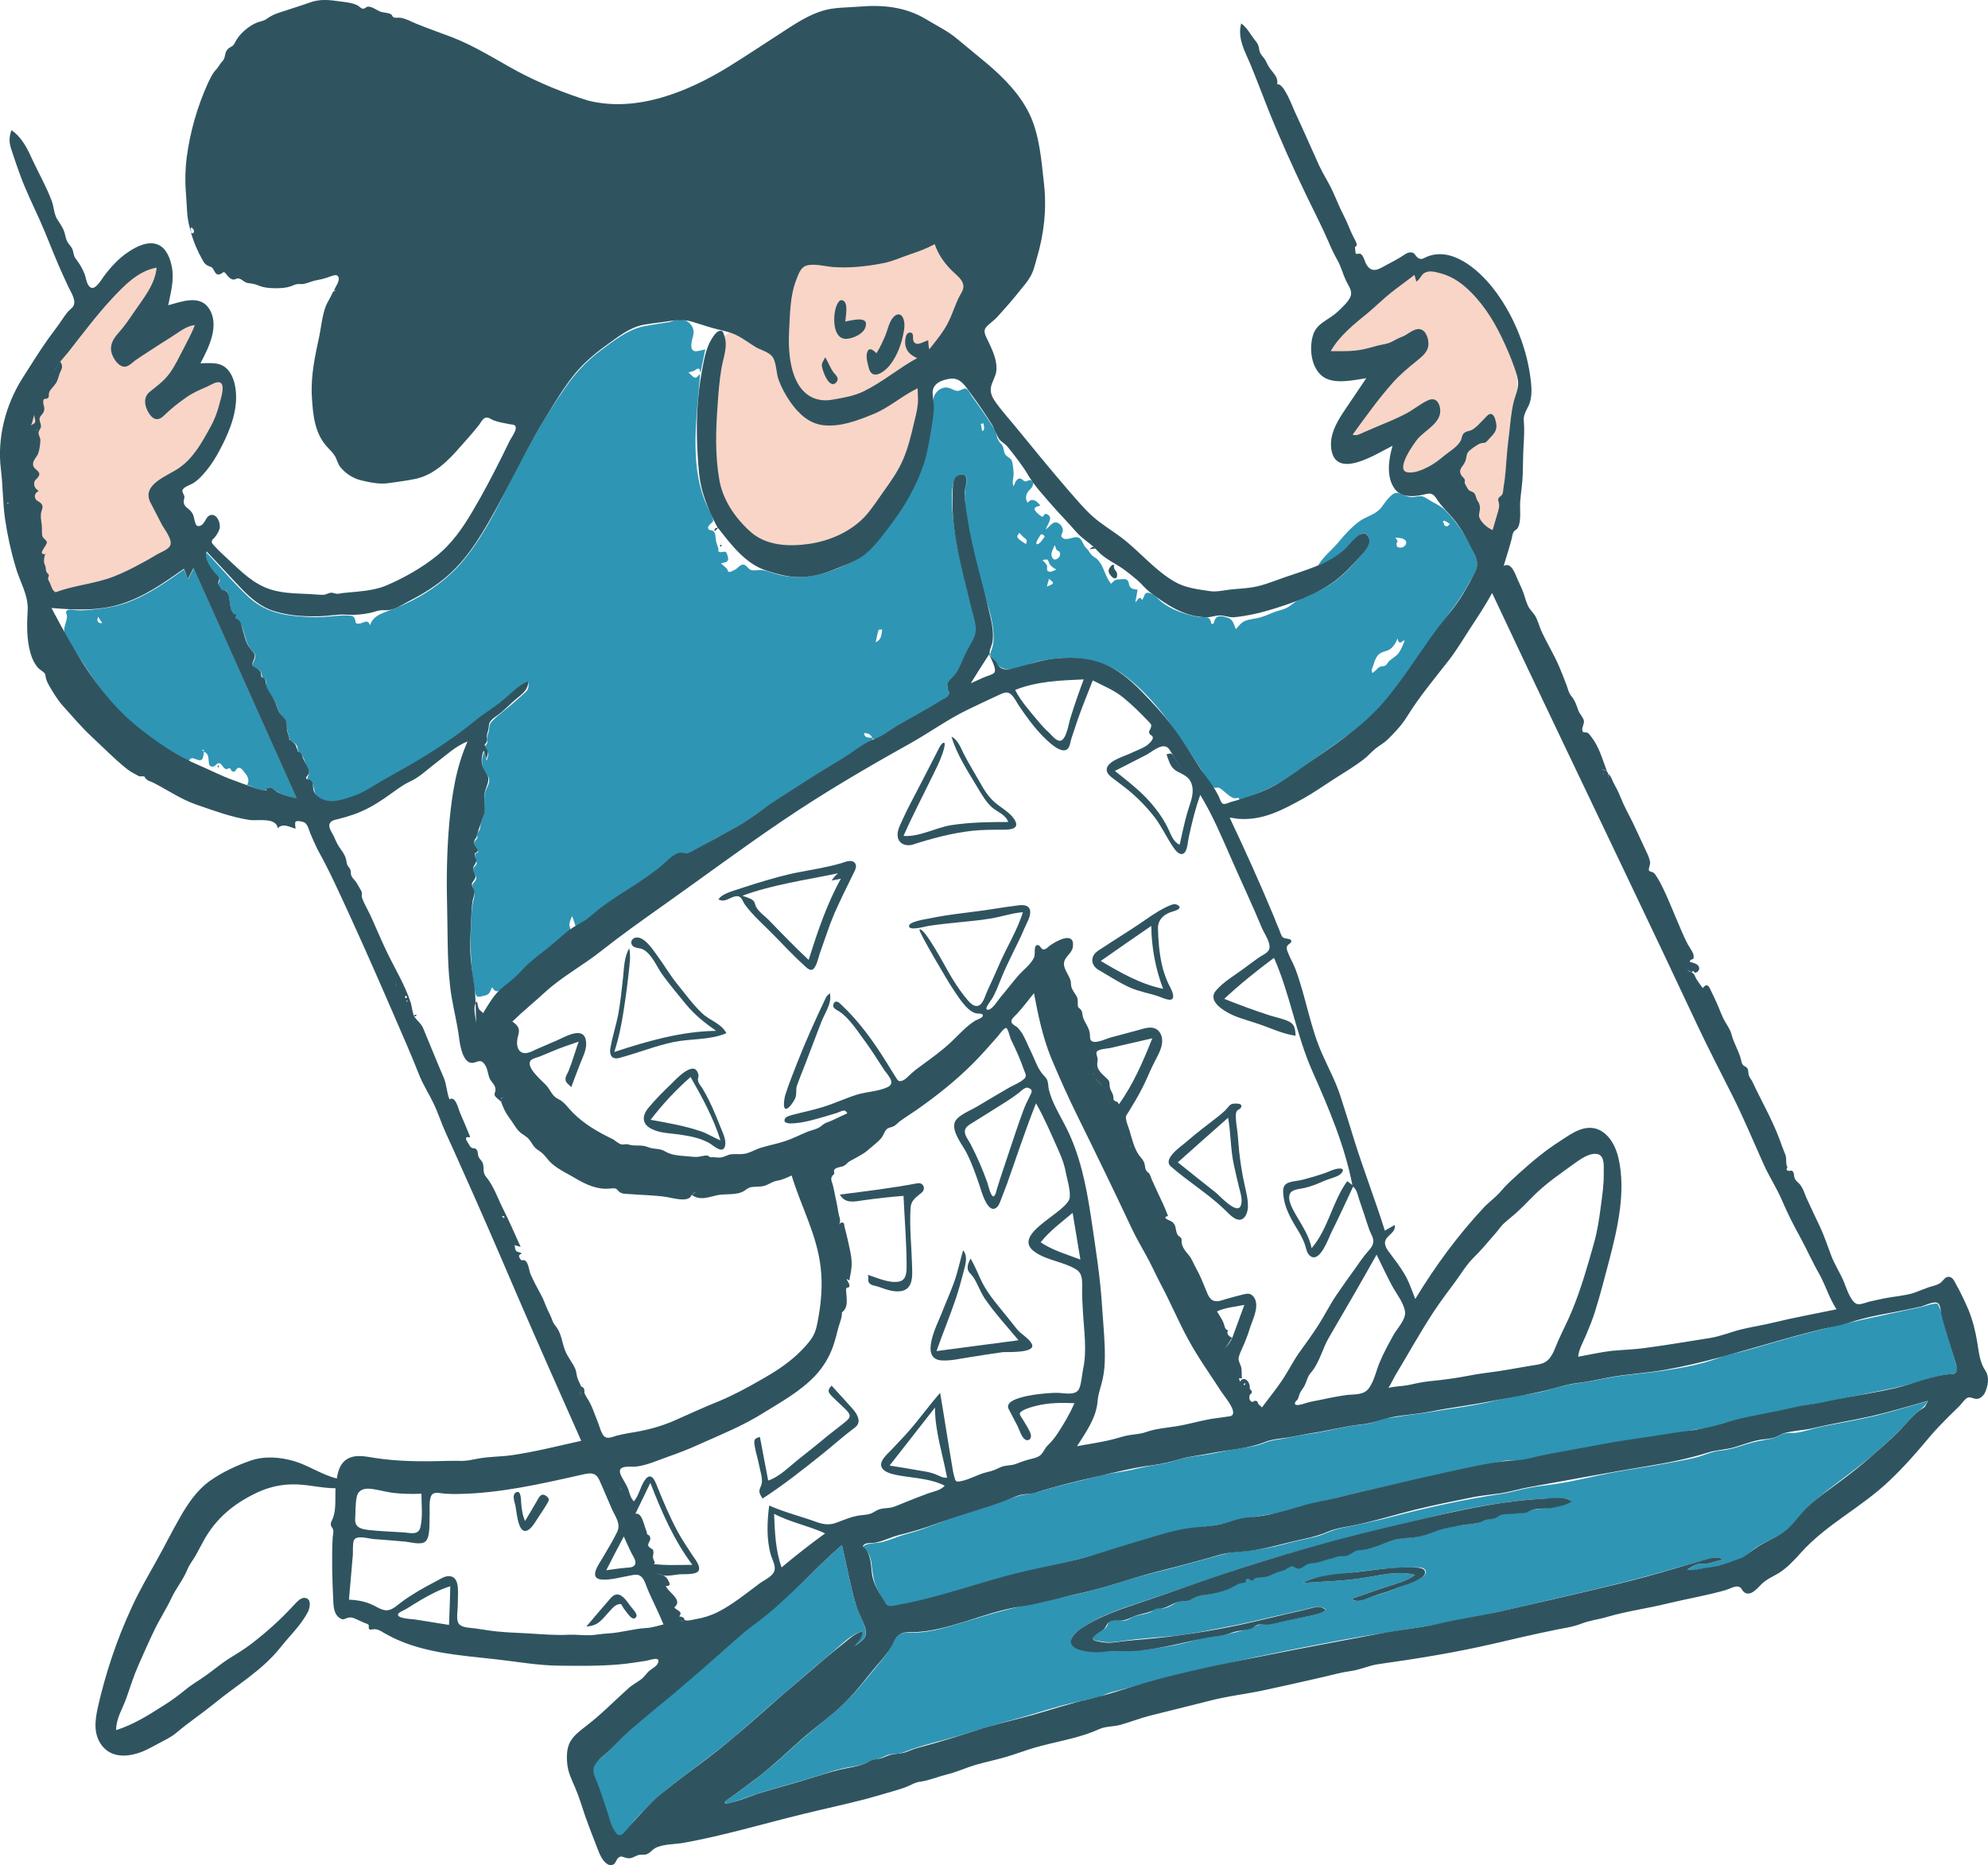 <?xml version="1.0" encoding="UTF-8"?><svg id="Layer_1" xmlns="http://www.w3.org/2000/svg" viewBox="0 0 771.11 723.36"><defs><style>.cls-1{fill:#f9d5c7;}.cls-2{fill:#2f95b4;}.cls-2,.cls-3{fill-rule:evenodd;}.cls-3{fill:#2f5460;}</style></defs><path class="cls-1" d="m513.76,140.89c8,.6,16,1.2,23.9,1.8-10.1,7.2-16.1,19.7-15.5,32,2.9-2,5.8-4.1,9.3-4.9,3.4-.7,7.5.3,9.3,3.3s1,7,2.8,10c2.2,3.8,7.2,4.4,11.4,5.7,12.6,4,20,16.8,26.1,28.6,6.2-22.3,9.4-45.6,7.5-68.7-.8-9.9-2.5-19.9-7.3-28.5s-13.1-15.8-22.9-17.2c-8.8-1.2-17.8,2.2-24.8,7.6-5.8,4.4-10.3,10-15,15.5-1.4,1.6-3.4,3.2-4.2,5.2-.6,1.1-1,9.5-.6,9.6Z"/><path class="cls-1" d="m13.86,152.99c-5.2,13-7.4,27.4-4.9,41.1,2.3,12.4,8.5,24.6,6.5,37.1,19.1,2.5,39-2.5,54.7-13.6,4-7.5-6.4-16-4.3-24.3,1-4,4.7-6.6,7.8-9.3,10.2-8.9,16.2-22.4,16-35.9-5.3-1.4-10.7-2.8-16-4.2,1.9-3.3,3.8-6.8,4.2-10.6s-1-8.1-4.4-9.8c-3.2-1.7-7.7-.9-10.1-3.7-3.9-4.5,2.4-12.7-1.5-17.2-2.7-3.1-7.8-1.5-11.3.7-16.5,10.3-29.7,32.2-36.7,49.7Z"/><path class="cls-1" d="m280.06,131.29c-4.7,5-5.8,12.3-6.2,19.2-.6,9-.5,18.1.4,27,.6,6.3,1.6,12.8,4.2,18.6,3.8,8.5,11.2,15.4,19.9,18.6,8.7,3.3,18.8,2.9,27.2-1,11.8-5.4,19.6-16.8,26.8-27.6,3.1-4.7,6.3-9.6,7.7-15.1,1.2-5,.8-10.1,1.1-15.2,1-15.4,8.8-29.5,17-42.6,2.7-4.2,5.4-8.5,6.8-13.3s1.2-10.3-1.8-14.3c-4-5.5-11.7-6.6-18.5-6.6-16.3,0-37,3.2-50.5,13.1-11.5,8.4-12,26.1-16.1,38.5-4.8-5.3-13.4-4.3-18,.7Z"/><path id="Accent" class="cls-2" d="m326.56,599.19c1.9,7.8,3.2,15.7,5.5,23.4,1,3.2,2.9,6.1,3.6,9.3.8,3.5-1.6,4.6-4.2,6.5,1.4-1.9,3.1-3.1,3-5.7-4.2,1-8.3,5.3-11.5,8-4.2,3.5-8.4,7.1-12.6,10.7-7.7,6.6-15.4,13.3-23,20-7.2,6.3-14.9,11.9-22.5,17.7-6.7,5-13,10.4-18.6,16.7-1.1,1.3-4.7,7-6.9,6.1-1.1-.5-1.4-2.2-1.8-3.2-.7-1.7-1.3-3.4-2-5.1-1.4-3.9-2.7-7.9-4.1-11.8-1.2-3.2-3.1-5.7,0-8.5,5.8-5.2,11.1-10.8,16.9-16,6.7-5.9,13.7-11.4,20.5-17.2,6.5-5.6,12.7-11.5,19.4-16.9,6.5-5.4,13-10.7,19.3-16.3,6.6-5.8,12.5-12.1,19-17.7Zm421.3-55.8c-1.3,2-2.4,2.9-4.3,4.4-2,1.6-3.6,3.7-5.4,5.6-3.4,3.6-7.1,6.8-10.8,10.1-7.8,6.8-16.5,12.5-24.3,19.2-3.8,3.2-6.4,7.5-10.1,10.7-3.4,3-7.9,4.2-11.7,6.7-1.9,1.3-3.4,3.2-5.5,4.2-2,1-4.4,1.3-6.5,2.1-2.7,1-5.1,1.5-8,1.9-2.4.3-4.4,1-6.8.6,1.2-.7,2.3-1.7,3.6-2.2,1.2-.4,2.2-.2,3.4-.2,2.4-.1,4.5-1.4,7-1.5-2.2-1.8-5.6-.5-8,.2-3.1.9-6.2,1.7-9.3,2.6-14.4,4.3-29,7.8-43.6,11.2-14.5,3.3-29,7-43.6,9.8-14.1,2.7-28.4,4.5-42.6,7.1-15,2.8-30,5.7-44.9,9.1-7,1.6-14.1,2.9-21,4.8-6.7,1.8-13.4,3.6-20.1,5.4-1.8.5-3.7.9-5.5,1.5-1.7.6-3.1,1.5-4.8,1.8-3.1.5-5.9,1.3-8.9,1.9-6.9,1.6-13.6,3.9-20.4,5.8-7.4,2-14.7,4.1-21.9,6.4-6.8,2.1-13.8,3.6-20.5,5.9-1.6.6-3.1,1.3-4.8,1.6-1.4.2-2.8.1-4.1.5-1.4.5-2.6,1.3-4.1,1.6-1.6.2-2.2.4-3.7,1.2-3,1.6-6.6,1.7-9.9,2.5-3.2.7-6.3,1.8-9.4,2.8-6.8,2.1-13.7,4-20.5,6-3.6,1-7.1,2.4-10.6,3.6-.9.3-5.8,2.3-4.8.3.4-.8,2.6-2,3.3-2.4,1.3-1,2.7-2,4-3,2.7-2,5.4-4,8-6.1,5.8-4.6,11.1-9.9,16.8-14.7,5.3-4.5,10.8-8.6,15.6-13.5,4.9-5,9.3-10.8,13.8-16.2,1.9-2.3,2.8-4.8,4.4-7.2,1.5-2.4,3.7-2.3,6.2-2.3h.5c7.3,0,14.8-2.6,21.8-4.7,6.6-2,13.3-4,20-5.5,3.4-.8,6.8-1.2,10.2-2.1,3.3-1,6.7-1.6,10.1-2.3,7.2-1.4,14.1-3.6,21.1-5.8,6.8-2.1,13.8-3.6,20.7-5.5,3.8-1,7.6-2.1,11.4-3.1,3.1-.8,6.5-2,9.8-2.3,7-.5,13.6-1.5,20.4-3.4,3.5-1,7.1-1.6,10.7-2.5,3.3-.8,6.3-2.6,9.7-3.3,6.9-1.4,13.7-2.8,20.6-4.6,13.8-3.6,27.6-6.6,41.6-8.7,3.6-.5,7-1.6,10.6-2.3,3.4-.7,6.9-1,10.3-1.5,7.4-1.1,14.7-3,22-4.4,7.2-1.4,14.4-2.3,21.6-3.7,3.7-.7,7.4-1.3,11-2.2,3.3-.8,6.1-2.3,9.5-2.7,3.6-.3,6.9-1.4,10.3-2.5,3.2-1,6.3-1.5,9.5-2.1,1.9-.3,3.2-1.5,5-2,1.4-.4,3-.2,4.5-.3,3.4-.4,6.7-1.7,10.1-2.4,7-1.4,14-2.6,20.9-4.2,6.7-1.7,13.5-3.8,20.4-5.7Zm-145,37.7c-2.8.1-5.5.2-8.3.4-6,.5-12,1.4-17.9,2.3-12.2,2-24.3,5.2-36.2,8.1-21.5,5.3-42.8,10.8-63.8,17.9-10.5,3.6-21,7.2-31.5,10.7-8.6,2.9-18.1,5.7-25.6,11-1.9,1.3-5.6,4.2-3.4,6.7,1.3,1.5,3.7,1.5,5.5,1.8,2.5.4,4.4.5,6.8.3,5.4-.5,10.7.1,16.1-.5,5.1-.7,10.3-1.4,15.3-2.7,2.5-.6,4.9-1.4,7.4-2,2.6-.6,5.4-.5,8-1.1,2.3-.5,4.7-1.1,7-1.7,1.8-.4,3.4-.9,4.9-1.7,1.8-.9,3.9-.5,5.9-.9,2.3-.4,4.7-1,7-1.4,2.9-.6,5.9-1.2,8.8-1.8,2-.4,3.9-.8,5.5-2.2-2.7-2.1-5.1-.8-8.2-.1-3.5.8-7,1.6-10.6,2.4-6.6,1.5-13.2,3.2-19.9,4.4-6.6,1.2-13.1,2.7-19.8,3.4-6.7.7-13.5,1-20.2,2-3.2.5-5.6.8-8.7.2-1.9-.4-4.5-.3-2.3-2.4,1.4-1.4,3.7-1.7,4.7-3.5.5-1,.4-1.6,1.6-2,.7-.2,1.9-.3,2.7-.3,1-.1,1.8.3,2.8.1.9-.2,2-.9,2.8-1.3,2.2-1,4.7-1,6.9-1.9.9-.4,2-1.7,2.9-1.9.6-.1,1.3.4,2,.4,1.9-.1,4-1.6,5.6-2.5,1.3-.7,1.7-.7,3-.6,1.3.1,1.3.2,2.5-.5,2.4-1.3,4.2-1.5,6.9-1.9,2.8-.4,5.5-1.3,8-2.4,1.1-.5,2-1.2,3.1-1.7.8-.3,1.6-.3,2.3-.6,1.3-.6.2-.7.7-1.3.6-.5,1,0,1.7.1,1,.1.9-.1,1.7-.4.9-.3,1-.2,2.2-.2,2.7.1,5.3-1.6,7.7-2.5.9-.4,2.1-.5,3-1.1.6-.4,1.1-1.4,1.9-1.3,1,.1,1.2,1.3,2.4,1.2.9-.1,1.6-.9,2.3-1.3,2-1.2,4.5-.7,6.7-1.5,1.1-.4,2.1-.9,3.3-1.1.8-.2,1.3-.5,2-.7,2.2-.7,3.9,0,6.1-1.4.9-.6,1.5-1.2,2.6-1.3.9-.1,1.7.3,2.6.2,2.3-.3,4.9-1.5,7-2.3,2.6-1,5.1-1.9,7.9-2.2,2.7-.2,5.2-.2,7.8-1.1,2.6-.9,5.2-1.7,7.7-2.7,2.4-.9,4.9-.8,7.4-1.2s5.8-.5,8-1.6c1.7-.8,3.6-.8,5.3-1.6,1.3-.6,2-1.3,3.5-1.3,1.1,0,2,.2,3.2,0,1.1-.2,1.9-.5,3-.4q1.4.1,2.6-.5c2.3-1,5.1-.8,7.5-1.2,2.7-.4,5.2-1.3,7.9-2,.5-.2.9-.5,1.2-.8-1.6-1.2-4.2-1.1-6.5-1Zm149.3-74.3c1.6,3.6,2.3,8.1,3.5,11.9,1.1,3.7,2.2,7.4,3.3,11.2.8,2.8-1.3,3-3.4,3.2-3.5.4-6.8,1.3-10.2,2.4-7.4,2.3-14.9,3.7-22.5,5.2-7.8,1.5-15.5,3.4-23.4,4.6-7.3,1.1-14.5,3.3-21.8,4.6-3.7.6-7.6,1.4-11.1,2.8-1.6.6-3,1.3-4.7,1.4-1.8.1-3.4.1-5.2.5-7.3,1.7-14.8,2.7-22.2,3.6-7.8,1-15.5,2.7-23.2,4-3.8.7-7.6,1.3-11.4,2-3.3.6-6.8,2.1-10.1,2.2-2.2.1-4.2-.2-6.4.2-1.7.3-3.4.7-5.2,1-3.8.7-7.4,1.8-11.2,2.6-15.2,3.2-30.4,6.3-45.5,10-3.8.9-7.5,2-11.3,2.8-3.5.7-6.7,1.9-10.1,2.8-7.2,1.8-14.6,2.3-21.7,4.3s-14.5,2-21.7,3.8c-7.7,2-15.4,4.2-23,6.6-15,4.6-30.3,7.6-45.5,11.5-7.5,1.9-14.8,4.3-22.2,6.5-3.8,1.1-7.7,2.2-11.6,3-2.7.6-6.2,1.8-8.9,1.5-2.5-.3-4-4.7-5.1-6.6-1.5-2.9-1.8-5.7-2.2-8.9-.1-1.5-.4-3.1-1-4.5-.4-.9-2.1-2.2-2.2-2.9-.3-1.6,5.3-1.6,6.5-1.9,3.5-.7,6.8-2.4,10.3-3.3,3.5-.9,6.8-2.1,10.2-3.4,7-2.7,14.1-5,21.2-7.2,3.8-1.1,7.4-2.7,11.1-3.9,3-1,6.2-1,9.2-2,7.2-2.3,14.8-3.8,22.1-5.8,4-1.1,8.2-1.5,12.2-2.3,3.6-.8,7.2-1.7,10.9-2.2,3.4-.5,6.4-1.4,9.7-2.3,3.5-1,7.1-1.2,10.6-1.8,3.9-.8,7.7-1.6,11.6-2.2,3.4-.5,6.7-.9,9.9-2.2,3.2-1.3,6.2-1.3,9.6-2.1,3.5-.8,7-1.2,10.5-1.8,4.1-.7,8.2-1.7,12.4-2.5,3.3-.6,6.7-.6,9.9-1.6,1.8-.6,3.1-1.4,5-1.6,1.6-.2,3.1-.3,4.7-.6,3.7-.7,7.5-1,11.2-1.6,7.6-1.3,15.2-2.2,22.7-3.8,4.1-.9,8.1-2,12.2-2.6,3.6-.6,7.2-1,10.8-2,3.9-1.1,7.5-2.2,11.6-2.8,3.3-.5,6.7-1,10-1.7,8-1.7,16.1-2.1,24.1-3.3,7.3-1.1,14.7-2.4,21.6-5,3.6-1.4,7.5-1.9,11.1-3,3.6-1,7.2-2.1,10.7-3.1,15-4.4,30.2-8,45.5-11.2,3.7-.8,7.4-1.6,11.1-2.4,1.5-.3,3.2-1,4.7-1.2,1.6-.3,1.7-.2,2.3,1.1Zm-218,101.9c-5,.6-9.9,1.2-14.9,1.9-4.7.6-9.6,1-13.9,3.3,7.6-.5,15.2-.7,22.7-1.8,6.8-1,13.9-3.1,20.8-1.3-3.1,2.4-7.1,3.3-10.7,4.5-4.6,1.5-9.2,3.2-13.7,4.7,1.4,1.8,3.7.5,5.4-.1,2.1-.8,4.3-1.2,6.4-1.9,4.9-1.6,9.6-3.7,14.4-5.8,1.3-.6,3.4-2.1,1.9-3.6-.9-.9-2.7-.7-3.9-.7-4.8-.1-9.6.3-14.5.8ZM267.96,125.89c2.4,3,0,5.3.2,8.5.2,3,3.3,1.5,5.3,1.1h.1l-1.8,8.9c-.7-.8.1-1.5-1.2-1.4-.2,0-1.1.7-1.3.8-.7.3-1.5.4-2.2.7.6.4,1.7,1.7,2.2,1.9,1.2.4,1.4-.8,2.3-1.3-1.2,16.2-4.3,34.5,2.2,50,.8,1.9,1.9,3.8,2.6,5.7.5,1.5.3,1.4-.7,2.3-.4.4-1.1,1-1,1.7.3,1.2,1.2.6,1.9,1.1,1.1.8.9,2.2,1.1,3.5s.7,2.3,1,3.5c.2.7-.5.6.3,1.1.6.4,1.3-.1,2,0,1.1.1.4-.2.9.6.2.4.7,1.9.6,2.3-.3,1.4-1.6,1.2-2.8,1.6.8.8,1.7,1.4,2.4,2.2.2.3.2,1,.6,1.1.7.2,2.1-.7,2.7-1,.8-.5,1.7-1.7,2.6-1.8,1.5-.2,1.9,1.3,3,1.9,1.4.7,3,0,4.4.2,1.7.1,3.3.8,5,1.3,3.8,1.2,7.7,1.6,11.7,1.3,6.5-.5,13.2-3.2,19.1-6,5.7-2.8,9.4-7.9,13-13,3.9-5.5,7.8-10.9,10.7-17.1,3-6.6,4.9-13.5,6-20.7.6-3.7.9-7.3,1-11.1.1-2.7,2-5.3,4.9-5.5,1.8-.1,3,1.2,4.6,1.3,1.1.1,2.3-1.1,3.2-.9.9.1,1.9,2.3,2.4,3,1,1.3,1.9,2.7,2.9,4,2,2.8,4,5.8,5.8,8.7.9,1.4.8,2.8,1.5,4.2.6,1.3,1.7,1.7,2,3.1.4,1.5.2,2.3,1.5,3.3,1.1.9,1.6.8,2,2.4.3,1.3.4,2.8.5,4.2s-.8,3.7,0,5c.5-1.1,1-3.1,2.5-3,.8,0,1.2,1,2,1.1s1.4-.8,2.2-.4c1.8.9.5,2.7-.3,3.5-1.6,1.5-2.1,3.2-1,5.2,1.8-2.2,3.6-.7,5,1.1-1.4.4-3.1.6-1.8,2.3.3.4,2.2,2.1,2.6,2,.7-.1.3-.9,1.2-1.1.5-.1,1.3.6,1.6,1,.7,1.2-1.1,3.8-1.6,5,1.3-.6,2.2-2.5,3.7-2.7,1.6-.1,3.1,1.7,3,3.2-.1,1.2-1.3,2,0,2.9,1.6,1.1,4.1-.7,5.8-.3,1.7.4,1.9,2.9,3.2,4.1,1.3,1.2,1.6,2.6,3.1,3.5,3.8,2.2,3.8,7.1,6.6,10.4,1.4-1.3,1.5-1.7,3.3-1.7.8,0,2-.3,2.7.1,1.1.6.7,1.8,1.3,2.7.7,1,1.7,1,2.8,1.2h.2l-.9,4.9c1-.7,1.6-2.9,2.6-.9,1.2-1.3.6-3.5,3.3-2.6,1.7.6,2.9,2.2,4.2,3.3,4,3.2,9.1,4.8,14,5.8,1.1.2,3.1,0,4.1.4.8.4.6.5,1,1.2.3.5,0,1.3.8,1.2.6-.1.7-1.4.9-1.8,1.1-1.8,2.9-1.2,4.7-.7,2.3.6,2.5,2.4,3.4,4.5,1.1-1.2,2-2.5,3.6-3.2,1.7-.7,3.8-.8,5.7-1.3,1.9-.5,3.7-1.4,5.6-2.1,1.6-.6,3.4-.9,4.9-1.7,1.6-.8,2.7-2.1,4.4-2.9,1.8-.8,3.7-1.5,5.5-2.4,3.7-1.7,7.3-3.7,10.4-6.3,3.3-2.7,6.1-6,8.9-9.2,1.3-1.5,4.5-6.4,1.2-7.9-1.4-.6-2.6.9-3.5,1.8-1.5,1.6-3,3.2-4.6,4.6-3,2.5-6.4,4.6-10.2,5.9,2-3.4,5.3-5.9,7.8-8.9,2.6-3.1,5.4-6.3,8.8-8.6,2.5-1.6,5.6-2.3,7.6-4.6,1.5-1.7,4.3-6.7,6.9-6,2,.6,3.6,1.7,5.7,1.6,1.4-.1,2.5-.6,3.9-.2,1.3.5,2.6,1.5,3.9,2.2,1.7.9,3.2,1.7,4.6,3,5,5,9.5,11.9,12.1,18.6,1.4,3.6-.9,6.5-2.6,9.5-1.7,3.1-3.5,6.1-5.6,8.9-4.7,6.4-9.4,12.7-13.8,19.2-4.2,6.2-8.6,12.3-13.5,18-2.6,2.9-5.2,5.9-8.1,8.6-2.4,2.2-5.2,3.8-7.8,5.7-6.9,4.9-13.7,9.8-20.6,14.6-6.1,4.2-12.8,7.1-19.8,9.3-.2-1.3-1-.5-1.9-.6-1.1-.1-2.4-1.3-3.3-2-.8-.6-1.6-1.5-2.4-1.9-.9-.5-1.3,0-2-.2-2-.4-3.8-4.8-4.8-6.4-1.8-2.7-3.6-5.5-5.4-8.2-7.1-10.8-15.2-22.2-25.9-29.7-9.6-6.6-21.9-7.3-33-4.5-4.2,1.1-11.5,5.1-15,1.2-.8-.9-2.5-2.6-2.9-3.7-.3-.9.6-2.2.8-3.3.6-2.4.5-4.9.2-7.4-.7-5.3-2.6-10.4-4-15.6-1.7-6.2-3.4-12.3-4.6-18.6-1.1-6-2.7-12.8-2.3-19,.1-1.8,2-5.1-.5-6.1-2.3-.9-3.7,1.6-4.1,3.5-1,5.2-.2,11.3.4,16.4.7,6,2,11.9,3.4,17.8,1.4,5.9,2.9,11.7,4.5,17.6.7,2.6,1.1,5.1.1,7.7-.9,2.4-2.6,4.5-3.7,6.8-1.2,2.6-2.1,5.5-3.9,7.7-1.1,1.3-2.8,2.3-3,4.1-.2,2,1.8,3-.1,4.4-1.8,1.4-3.9,2.6-5.9,3.8-5,3-10.4,5.5-15.2,8.7-1.2.8-6.3,5.4-7.7,3.6.3,1.7-6.6,4.7-7.8,5.4-4.5,2.8-9,5.6-13.4,8.4-9,5.7-18.1,11.3-26.7,17.5-4.2,3-8.5,5.2-13,7.6-2.4,1.3-4.7,2.7-7.1,4.1-2.3,1.3-3.4,1.7-5.9,1.7-1.9-.1-2.9.9-4.3,2.1-1.9,1.7-4,3.2-6,4.7-4.3,3.2-8.7,6.1-13.2,9.1-3.3,2.2-6.5,4.4-9.6,6.8-2.6,2-5.2,4.3-8.3,5.5-.4-1.3-.9-2.6-1.3-3.9-.5,1-1,2-1.1,3.1-.1.6.4,1.6.4,2.1-.2,1.1-2.4,2.7-3.3,3.4-3.3,2.6-6.6,5.2-9.9,7.9-3.3,2.7-6,6-9.2,8.7-1.5,1.2-3.2,2.8-4.9,3.6-1.6.8-2.1.2-3.1-1.2-1,2.1-.9,2.8-3.2,3.3-1.8.4-2.9,1-3.3-1.2-.9-4.7-1.5-9.7-1.7-14.5-.2-4.9-.1-10,.2-14.9.1-2.3.3-4.7.9-7,.5-1.9.4-2.3-.3-4.1-.8-2.2.8-1.9,1.2-3.6.4-1.5-1.6-2.5-1-4.2.2-.7,1-.9,1.2-1.7.2-.8-.4-1.4-.5-2.1-.2-.8-.3-1,.1-1.8.3-.6,1-.1,1-.8,0-1.3-1.9-1.9-1.4-3.7.2-.7.9-1.1,1.1-1.6.1-.5-.3-1.1,0-1.7.4-1,1-1.3,1.1-2.3.1-.8.2-1.5.5-2.3.7-1.8,1.2-3.2,1.2-5.2.1-2.2-.4-4.4.3-6.6.5-1.4,1.5-2.7,1.5-4.3,0-1.9-1.9-2.9-2.4-4.7-.6-2-.5-4.3.4-6.2.3,1.1.7,2.2,1,3.3.3-1,.8-2.1.6-3.1-.2-.8-.7-.9-1-1.6-.7-1.4.1-.8.6-2.1.3-.6-.1-1.5,0-2.2.1-.8.4-1.5.6-2.3.4-1.6,0-2.6,1.2-3.9,2.5-2.6,5.7-4.8,8.4-7.2,1.5-1.3,3-2.6,4.5-4,1.4-1.3,1.4-2,1.3-3.9-4.4,1.6-7.5,5.4-11,8.3-3.7,3.1-7.9,5.8-11.8,8.8-7.6,5.8-15.7,11.1-24,15.9-4.1,2.3-8.2,4.6-12.3,6.9-3.8,2.1-7.5,4.3-11.8,5.4-3.6.9-8.2,1.9-11.1-1.2-1.4-1.5-.9-3.3-1.8-4.9-.5-.9-1-.6-1.5-1.2-.8-.8-.5-.2-.3-1.3.2-1,.7-.8.4-2.1-.2-.8-.7-1.7-1-2.5-.6-1.7-1-3.4-2.4-4.7-.9-.9-.7-.4-.9-1.5-.1-.6,0-.8-.3-1.4-.7-1.2-2.4-1.8-3.5-2.6.3.2.6.3.8.5-.1-1.5-1-2.8-1.1-4.4-.1-1.5.2-2.1-.6-3.4-.7-1.1-1.8-1.9-2.4-3-.7-1.3-1-2.8-1.6-4.1-1-2.3-3.1-4-3.5-6.6-.1-.8.1-1.4-.4-2.1-.2-.3-.7-.3-.9-.5-.6-.9-.3-2-1-2.8-.6-.8-2-.7-2.6-1.5-.7-1-.1-1.7.3-2.7,1.2-2.8-1-3.2-2.2-5.4-1.2-2.2-1.6-4.9-2.5-7.3-.5-1.4-1-1.9-1.9-2.9-.8-.9-.7-.5-.3-1.8-2.6.1-2.4-5.4-3-7.1-.2-.6-.5-2-1.1-2.4-.3-.2-1.4,0-1.5,0h0l-.3-.2c-.6-.5-1.1-2.2-1.1-2.8.1-.5.5-.6.5-1.2-.1-.6-.8-1.2-1.2-1.6-1.9-2-5.1-6-4-9,5.5,5.7,10.5,11.8,16.3,17.2,4.9,4.5,10.6,6.6,17.1,7.3,3.9.4,7.8.7,11.7.5,3.2-.2,6.5-.7,9.8-.6,1.4.1,2.2.1,2.7,1.4.5,1.1-.2,1.7,1.3,1.8,2,0,3.4-2.1,4.5.4l.1.2.1-.3c.8-2.7,3.5-4,6-4.9l.2-.1c3.7-1.3,7.2-2.8,10.6-4.6,6.5-3.4,12.5-7.8,17.5-13.2,8.8-9.8,14.6-21.8,20.4-33.5,6.2-12.4,13.2-24.6,21.2-36,3.7-5.3,8-9.9,13.2-13.8,5.1-3.8,10.8-8.4,17.2-9.6,3.2-.6,6.5-1.1,9.8-1.6,2.9-1.1,6.1-1.7,8.2,1Zm-195,98.8l2.2-4.3c13.3,29.8,26.7,59.5,40,89.3-2.3-.5-4.6-1.1-6.7-2.1-1.1-.5-3.4-2.4-4.7-2-.4.1-.3.8-.6.8-.7.2-.9.2-1.7.1-1.9-.4-3.7-1.5-5.6-2.1,1.1-1.8.2-3.4-1-4.8-.5-.7-1.4-2-2.4-1.8-1.2.3-.9,2.1-2.5,1.3-.4-.2-.3-.9-.8-1.1-.6-.2-.9.4-1.4.3-1.3-.2-1.6-2.3-2.9-2.3-.9,0-1.2,1.2-2.2,1.3-1.5.2-1.6-.9-1.7-2v-.2c-.2-1.7-.1-2.6-1.8-3.6-.4,1.5-.1,3.7-2.1,3.3-1.5-.3-3.1-1.8-3.8.6-8.9-4.4-16.8-10.2-24.1-16.8-6.9-6.1-11.8-13.5-16.8-21.2-2.3-3.5-5-7-6.9-10.7-1-2-.5-3.3.1-5.4.2-.8.5-1.6.4-2.5,0-.4-.5-1.2-.3-1.6.6-1.3,3.2-.6,4.3-.5,2,.1,4.1-.1,6.1-.3,4.3-.4,8.6-1.1,12.7-2.5,8.5-3,15.3-7.9,22.6-13l.8,2h0l.8,1.8,2.2-4.3-2.2,4.3Zm5.8,66c-.5.3-.4.5.4.7-.1-.3-.3-.5-.4-.7Zm256.4-6.4c.2,2.2,1.9,1.6,3.2,1.9-.6-1.4-1.8-1.9-3.2-1.9Zm-1.6.9v.2-.2Zm208.5-37.6c-.4,1.4-1.3,2.8-2.4,3.8-1.2,1.1-2.6,1.1-4,1.8-2.4,1.3-2.6,4.3-3.6,6.5,0,.4.1.9.2,1.3,1.4-.6,1.9-2.1,3.4-2.5.7-.2,1.1,0,1.7-.4.6-.3.9-1.2,1.4-1.6,1.2-1.2,2.8-1.9,3.8-3.3s1.6-3.1,2.3-4.7c-.8-.3-1,.7-1.7.7-.9,0-.8-.9-1.1-1.6Zm-199.9-3.5c-.3.1-1.3,0-1.4.3-.5,1.5-.7,3.1-1.1,4.7,2.2-.9,2.3-2.9,2.5-5Zm-304.1-4.9c-.3,1-.6,1.8.5,2.4.4.1.7.1,1.1,0-.6-.8-1.1-1.6-1.6-2.4Zm368.8-14.7c-.2.9-.5,1.8-.8,3,3-1.2,3-1.3.8-3Zm-.7-7.5c-.6,0-1.2.1-1.8.2.6.7,1.5,1.4,1.8,2.3.1.4-.2,1.4.1,1.8.9,1.1,2.6-.1,3.5-.4-1-.6-2-1.1-2.6-2.1-.2-.2-.6-1.8-1-1.8Zm2.9-5.5l-.1.2c-.4,1.3-1.5,2.6-1,4.1.4,1.1,1,1.5,2,1,1.3-.7,1.6-2.1.8-3-.2-.2-.6-.1-.8-.4-.4-.5-.5-1.1-.7-1.7l-.2-.2Zm132.1-3c.3.4.8.8.9,1.4.1.4-.5.7-.4,1.2.1.9.3,1.2,1.3,1.3,2.1.2,3.7-2.4,1.3-3.4-1-.5-2.1-.3-3.1-.5Zm-137.5-1.1c-.4.6-2.9,4.2-1,3.6.6-.2,1.7-1.6,2-2.1.1-.2.5-.5.5-.8,0-.5-1.2-1.2-1.5-.7Zm-8.4-.7h0c-.2.2-.2.5-.3.7-1.6,1.1,2.3,3.1,3,3.6.6-1.7.2-1.7-1-2.7-.2-.1-1.2-1.4-1.7-1.6h0Zm164.9-4.8l-.6.6c.8.1.3,1.1.9,1.4.9.5,1.3.1,1.9-.7-.7-.5-1.4-.9-2.2-1.3Zm-179.4-33.1c0,.1-.1.2-.1.3.1-.1.3,0,.1-.3Zm.7-4.6l-.5.1-.5.1.5,2.8c1.3-.4.6-2.1.5-3Z"/><path id="Fill-11" class="cls-3" d="m73.86,89.39c.1.2.2.4.3.6-.1-1.1-.2-1.3-.3-.6"/><path id="Fill-15" class="cls-3" d="m757.06,532.89c-7.5.5-14.5,3.7-21.7,5.4-7.7,1.8-15.5,2.9-23.3,4.5-3.7.8-7.5,1.6-11.2,2.1s-7.2,1.4-10.9,2.2c-7.3,1.6-15.1,2.7-22.2,5.1-7,2.3-14.4,2.8-21.6,4-7.8,1.3-15.7,2.2-23.5,3.7-7.7,1.4-15.4,2.8-23,4.2-3.7.7-7.3,2-11,2.2-4.2.2-8.1.7-12.3,1.5-15.8,3.1-31.5,6.9-47.2,10.5-3.8.9-7.6,1.8-11.5,2.8s-8,1.5-11.8,2.7c-7.1,2.1-14.2,4.2-21.5,4.7-3.7.2-7.1,1.8-10.6,2.6-3.7.8-7.6,1-11.4,1.4-7.6.9-15.4,3.7-22.7,5.8-7.4,2.1-14.7,4.8-22.1,6.6-7.8,1.9-15.7,3.4-23.5,5.3-15.1,3.8-29.8,9.3-45.1,12.1-1.2.2-3.1.8-4.3.4-1.2-.5-1.8-2.1-2.5-3.1-1.9-3.1-3.6-6-4-9.7-.4-3.3-.3-6.5-2.5-9.2-.6-.8-1.5-.9-.3-1.8.7-.6,3.2-.4,4.1-.6,3.3-.6,6.2-2.2,9.4-3,3.7-.9,7.2-1.9,10.8-3.1,7.2-2.6,14.3-4.9,21.6-7.2,3.6-1.1,7.1-2.3,10.5-3.7,1.7-.7,3.3-1.5,5.1-1.7,1.9-.3,3.6-.2,5.5-.9,7.5-2.4,15.2-4.2,22.9-6,7.3-1.7,14.8-3.6,22.2-4.5,3.7-.5,7.1-1.4,10.7-2.4,3.8-1.1,7.7-1.4,11.6-2.2,6.8-1.4,14.4-1.7,20.8-4.3,3-1.2,5.9-1.3,9.1-1.8,3.9-.7,7.8-1.5,11.8-2.1,3.8-.7,7.5-1.5,11.3-2.2s8-.8,11.6-2.1c6.4-2.3,13.6-2.3,20.3-3.6,7.9-1.6,15.9-2.5,23.8-4.1,7.6-1.5,15.5-2.6,23-4.6,3.5-.9,6.8-2,10.4-2.4,4-.5,7.9-1.3,11.8-2.1,7.3-1.4,14.7-1.7,22-3,14.9-2.6,29.3-7.1,43.8-11.2,7.5-2.1,14.8-4.2,22.4-5.7,3.6-.7,6.9-2,10.4-2.9,3.9-1,7.9-1.8,11.9-2.5,3.6-.7,7.2-1.4,10.7-2.2,1.7-.4,4.7-2,6.3-1.6s1.5,2.9,1.8,4.3c.8,3.5,1.9,6.9,2.9,10.3.9,2.9,1.8,5.8,2.7,8.7.6,1.9,1.1,4.3-1.5,4.4h0Zm-11.1,13.2c-3.9,2.3-6.6,6.2-9.8,9.4-3.6,3.5-7.4,6.8-11.2,10.1-3.9,3.4-8,6.6-12.2,9.7-3.9,2.9-7.9,5.6-11.4,8.9-3.3,3.1-5.7,7.1-9.4,9.9-3.6,2.7-7.9,4-11.5,6.7-1.7,1.2-3.2,2.7-5.2,3.5-2.3.9-4.7,1.6-7,2.4-2.3.8-4.5,1.1-6.8,1.4-2.6.4-4.4,1.1-7,.7,1.2-.7,2.4-1.7,3.7-2.1,1.1-.4,2.1-.2,3.3-.2,2.4-.1,4.5-1.4,7-1.5-2.2-1.8-5.4-.6-7.8.1-3.7,1.1-7.4,2.1-11,3.2-7.3,2.2-14.7,4.2-22.1,6-15.5,3.8-31.1,7.3-46.7,10.9-7.7,1.7-15.4,2.8-23.1,4.6-7.3,1.6-14.8,2.3-22.2,3.7-15.5,2.9-31,5.8-46.5,8.9-15.3,3-30.7,6.1-45.7,10.5-7,2-13.9,4.5-21,6.1-7.3,1.6-14.3,4-21.4,6-7.4,2.1-15,3.7-22.3,6.1-7.4,2.4-14.9,4.7-22.4,6.7-1.6.4-3,1-4.5,1.6-1.9.7-3.5.7-5.5,1-1.5.2-2.7.9-4.1,1.4-1.6.6-3.3.3-4.8,1.2-3,1.8-6.1,2.2-9.6,2.9-4.1.8-8,2.1-11.9,3.3-7.2,2.3-14.6,4.2-21.8,6.4-1.1.3-12.7,5-12.9,3.6-.1-.9,3-2.6,3.7-3.1,3.2-2.4,6.4-4.8,9.6-7.2,5.7-4.4,10.9-9.4,16.3-14.2,5.6-5,11.8-9.2,17.1-14.5,5.1-5,9.2-10.9,14-16.3,2-2.3,3.6-4.5,4.9-7.3,1.5-3,3.2-3.6,6.5-3.6,7.2.1,14.9-2.2,21.7-4.3,6.9-2.2,14.2-4.7,21.4-5.7,7.3-1.1,14.3-3.3,21.5-4.8,7.6-1.6,15-4,22.4-6.3,7.4-2.2,15-3.9,22.5-6,3.5-.9,6.9-1.9,10.4-2.9,3.8-1.1,7.4-1,11.3-1.5,7.3-.9,14-3.1,21.1-4.6,3.5-.7,6.6-1.6,9.9-3,3.4-1.4,7-1.7,10.5-2.5,7.7-1.6,15.3-4,23-5.9,7.3-1.8,14.8-3.3,22.2-4.8,3.5-.7,7.1-1,10.6-1.5,4-.6,7.8-1.8,11.7-2.5,15.2-2.7,30.4-5.6,45.7-8.1,7.8-1.3,15.6-2.8,23.2-5.2,3.3-1.1,6.7-1.1,10-2,3.5-1,6.9-2.4,10.4-3,1.9-.3,3.8-.3,5.6-.9,1.2-.4,2.3-1.2,3.5-1.6,3.6-1.1,7.7-1.1,11.4-2,7.5-1.8,15.2-3,22.8-4.7,7.3-1.7,14.5-3.9,21.8-5.9-.6,1-.9,2.2-1.9,2.8h0Zm-472,136.2c-5.7,4.3-11.5,8.5-17,13-5,4.1-9.3,9-13.5,13.8-1.4,1.6-3.1,4.1-4.8,1.4-1.7-2.6-2.5-6.1-3.5-9.1-1.1-3.3-2.2-6.6-3.4-9.8-.9-2.4-2.6-4.9-.8-7.4,1.6-2.3,4.3-4.2,6.3-6.2,2.6-2.6,5.1-5.1,7.8-7.5,5.2-4.6,10.7-9,16-13.4,5.7-4.8,11.3-9.7,16.9-14.6,4.9-4.3,9.6-8.8,14.8-12.6,12.3-9,22.3-20.7,33.8-30.7,1.9,7.8,3.2,15.7,5.5,23.4.9,3.1,2.7,5.8,3.6,9,1,3.7-1.4,4.8-4.1,6.8,1.4-1.9,3.1-3.1,3-5.7-2.9.7-5.1,2.9-7.4,4.7-2.4,1.9-4.8,3.9-7.1,5.8-5.2,4.4-10.4,8.9-15.6,13.3-10.1,8.8-19.9,17.8-30.5,25.8h0Zm-23.3-50.9c-5,.3-9.7,1.8-14.7,2.1-2.4.1-4.7.6-7.1.7-2.7.1-5.4-.3-8.1-.2-5.3.3-10.5-.2-15.8-.5s-10.5-.4-15.7-1.2c-2.1-.3-4.2-.7-6.4-.9-1.7-.2-4.4-.3-5.2-2.2-.7-1.8-.1-4.7-.1-6.5,0-1.7.1-3.4.1-5,0-2.3-.1-6.1-3.2-6.4-1.8-.2-3.5,1-5,1.8-2.5,1.3-4.9,2.6-7.3,4-2.3,1.4-4.7,2.9-6.9,4.6-1.7,1.3-3.5,3.1-5.9,2.8-2-.3-3.8-1.7-5.6-2.4-2.6-1.1-5.6-1.6-8.4-1.7.4-4.2.7-8.5,1.1-12.7.1-1.5.3-3.1.4-4.6.1-1.6-.1-3.8.3-5.4.7-2.6,5.5-1,7.7-.8,4.1.3,8.2.6,12.4,1,2,.2,6,1.4,7.7,0,2.1-1.7,1.5-8,1.7-10.4.1-1.8-.5-6.9,1.2-8.1,1.1-.8,3.4-.2,4.6-.1,2,.1,3.9.2,5.9.1,15.6-.3,31.1-3.8,46.2-7.2,3.4-.7,6.2-1.9,7.9,1.8s3.2,7.5,4.9,11.3c1.3,2.9,3.6,5.7,2,8.9-1.7,3.5-3.8,6.9-5.8,10.3-1.3,2.2-5.3,7.6-.3,8.1,3.6.3,7.9-1,11.4-1.6,1.5-.3,3-.6,4.2.6,1.3,1.3,1.9,3.9,2.7,5.6,1.9,4.3,4,8.4,5.8,12.8-2.1.5-4.4,1.3-6.7,1.4h0Zm-76.5-1.2c-4.4-.7-8.7-1.4-13.1-2.1-1.1-.2-7.5-.3-6.6-2.2.4-.7,2.7-1.6,3.3-2,1.9-1.2,3.8-2.4,5.7-3.5,3.6-2.1,7.3-4,11.2-5.2-.1,5-.3,10-.5,15h0Zm-36.4-40.9c.2-2.8,0-6.3.7-9.1.7-2.5,2.9-3,5.2-2.8,2.9.3,5.8,1.2,8.8,1.6,3.7.4,7.4.5,11,.3,0,4.2.6,8.9-.4,13-.8,3.4-4.2,2.1-6.8,2-4.4-.3-8.8-.4-13.1-.9-2.7-.3-5.5-.8-5.4-4.1h0Zm94.4-32.6c-.1-.1-.1-.3-.2-.5,0,.2.1.4.2.5h0Zm-6.8-19c-.4-1.3-1.2-2.4-1.5-3.7-.3-1.1-.3-2.2-.8-3.3-1.1-2.4-2.9-4.4-3.9-7-1.1-2.9-1.4-6.3-3.2-8.8-.8-1.1-1.4-1.7-1.8-3-.5-1.4-1-2.4-1.7-3.8-1-2.1-1.5-4-2.7-6.1-1.4-2.5-2.8-5.2-4-7.9-.5-1.2-.8-4.5-2.1-5.2-1.1-.6-1.1.5-1.9-.7-.7-1-.6-1.6.6-2-.5-.7-1.5-.4-2.1-1s-.4-1.6-.7-2.3c.8.2,1.6.5,2.4.7-2.3-5-4.4-10-6.9-14.9-2.1-4.2-3.6-8.8-6.6-12.4-1.5-1.8-.4-3.7-1.4-5.6-.4-.7-1.1-1.3-1.4-2-.4-.8-.2-2-.7-2.7-.7-1-1.3-.4-2.1-.9-.6-.4-.9-1.2-1.3-1.8-.2-.3-.9-1.4-.8-1.7.2-1.2,1-.1,1.6-.7-1.3-3.2-2.6-6.3-4-9.5-.6-1.4-1.7-6.6-4-5-1.2-3-1-5.5-2.3-8.6-1.9-4.3-3.6-8.6-5.4-12.9-.9-2.1-1.7-4.2-2.6-6.3-.8-1.7-2.1-2.6-3.2-4.1-.9-1.4-1-3.8-1.5-5.5-2.3-7.1-6.2-13.3-9.4-20-2-4.2-3.8-8.5-5.7-12.7-.9-2.1-2-4-3-6.1-.4-.8-.7-1.5-.9-2.4-.1-.5.1-1.6-.1-2-.3-.6-1.2-2.1-1.7-3-.7-1.4-2.1-2.2-2.4-3.6-.2-.9.1-1.3-.4-2.2-.7-1.1-1.1-1.2-1.3-2.5-.3-2.1-1-3.4-2.2-5s-1.9-3.1-2.7-5c-.6-1.4-2.3-3.4-1.7-5,.5-1.3,2-1.5,3.2-1.8,2.1-.5,4.1-1.1,6.1-1.8,4.3-1.5,8-3.6,11.7-6.1,3.4-2.3,6.9-5.2,10.6-6.9,3.3-1.5,6.7-4.8,9.9-7.2,3.7-2.8,7.6-6.5,12-8.1-4.5,10.1-6.1,20.8-7.1,31.8-1,11.4-1.1,22.6-.8,34,.3,11.1-.1,22.2,1.7,33.2.9,5.3,2.2,10.5,2.9,15.8.3,2.5,1.3,9.3,4.6,9.8,2.1.3,3.4-1.8,5.1.3,1.3,1.5,1.4,3.6,2,5.4.7,1.9,2.7,2.9,2.4,5.1-.2,1.1-.7,1.4.1,2.4.5.6,1.6,1.3,2.2,2,0-.3-.2-1.2,0-1.5.3-.4.9,0,1.2-.4-.4.3-.8.1-1.1.5-.6.8.2,2.3.5,3.1.7,1.8,1.7,3.4,2.9,5,1.1,1.5,2.1,3.4,3.4,4.7,1.3,1.3,2.9,1.8,4.1,3.4,1,1.4,1.7,2.9,3.2,3.8,1.7,1.1,2.5,2,3.7,3.5,2.6,3.4,7.4,5.4,11,7.6,3.9,2.3,8.3,4.3,12.9,3.9.7,0,1.5-.2,2.1-.1,1.2.2,1,.7,1.8,1.3,1.1.9,2.4.8,3.8.9,4.7.4,9.6.4,14.3,1.1,2.3.3,9.1,2.5,10-.8,3.2,2.3,6.2,1,9.7.2s7.7.2,10.8-1.8c1.6-1.1,1.8-1.4,3.8-1.5,1.7-.1,3.4,0,5-.8,1.6-.7,2.3-1.3,4-1.6,2-.3,3.7-1.2,5.5-2,3.7,12.2,9.9,23.1,11.3,36,.7,6.5.2,12.6-.9,19-.5,2.8-.9,5.4-2.4,7.8-1.6,2.5-3.8,4.7-5.9,6.7-4.2,3.9-9.1,7-14.1,9.8-5.2,3-10.6,5.9-16.1,8.2-5.7,2.3-11.2,4.8-16.8,7.3-6,2.7-11.7,4.1-18.2,5.1-1.6.3-3.2.6-4.8,1-1.3.4-3.2,1.3-4.5.5-1.5-1-2.2-4.5-2.9-6.1-1.2-2.8-2.1-6-3.8-8.6-.6-.9-.9-1.4-1.3-2.4.1-1.1,0-2.1-1.3-2.5-.2,1-.9,2.9.6,3.3-1.2-.3-1.1-1-.6-3.3h0Zm-9.5-16.2c0,.1.1.3.1.4,0-.1,0-.2-.1-.4h0Zm-20.6-49.1c-.2-.2-.3-.5-.5-.7.6-.2.6-.1,1,.4-.2.1-.3.2-.5.3h0Zm-37.8-85.2c-.6-.7-.5-.5-.1-1,.6.2.7.6.1,1h0Zm.4,1.3c-.3-.2-.3-.3,0-.5.3.1.3.3,0,.5h0Zm-.5,3.3c.1.5.3.8.7,1-.4-.2-.6-.5-.7-1h0Zm-3.8-9.8c-.1.4-.1.8-.2,1.3.1-.8.3-1.6.1-2.5.1,1-.1,1,.6,1.8-.1-.2-.3-.4-.5-.6h0Zm33.2,12.7c.1-.2.2-.3.2-.5,0,.1-.1.3-.2.5h0Zm48.3,61l.1-.6-.1.6Zm23.6,4.8c0,.4,0,.8.1,1.2-.1-.4-.1-.8-.1-1.2h0Zm-7.6,1.4l.1-.1c0,.1-.1.1-.1.1h0Zm19.2.2c-.6.3-1.2.8-1.7,1.2,0-.3,1.3-1.1,1.7-1.2h0Zm207.7,56.8c-1.1-.5-2.5-1.6-1.6-3-1.3-.2-1.3-1.5-1.7-2.6-.6-1.7-1.7-3.1-2.6-4.7,3.3-1.5,7.1-1.8,10.6-2.5l-4.7,12.8Zm-2.8,4.1c1-1.4,1.9-2.8,2.8-4.2-.3,1.3-2,3.2-2.8,4.2h0Zm-36.7-78.1l.3-.3c-.3,0-.4.1-.3.3h0Zm-7.7-17.2c-.2,0-.4-.2-.5-.5.2.3.3.5.5.5h0Zm-3-6.6c-1.3-.9-2.2-2.1-3-3.4.8,1.4,1.7,2.6,3,3.4h0Zm-3.3-3.9c-.2-.4-.3-.7-.5-1.1.2.3.4.7.5,1.1h0Zm1.3-2.7c-.5-.1-1.2-.1-1.7.1.4-.2.9-.2,1.7-.1h0Zm8.3,13.7c-.4-.1-.3-.6-.6-.8-.3-.2-.8-.2-1-.4-.7-.6-.5-.3-.6-1.5-.1-1.5-1-2.3-1.3-3.5-.4-1.5.2-2.3-1-3.5-1.5-1.5-3.4-2.8-3.9-4.9-.2-1,.1-1.9.1-2.8,0-.7-.7-2.2-.4-2.8.5-1.1,3.9-1.3,5.1-1.5,5.5-1.3,11-2.5,16.5-3.8-3.5,8.8-7.3,17.7-12.9,25.5h0Zm2.1,12.9c.1.1.1.2.2.3-.2-.3-.4-.5-.6-.8.1.2.2.4.4.5h0Zm-10.4,102.2c.2-2.8,1.3-5.5,1.9-8.2.7-3.1.9-6.2.9-9.3,0-6-.6-12-1-17.9-.7-12.3-2.7-24.5-4.5-36.7-1.8-11.6-4.1-23.1-9.4-33.7-2.4-4.8-5.5-9.6-6.8-14.8-.3-1.2-.2-2.5-.6-3.6-.4-1.2-1.3-1.8-2.1-2.8-1.8-2.3-2.8-5.4-4.1-8.1-1.2-2.4-2.2-5-3.5-7.3-.6-.9-1.2-1.7-2-2.5-.6-.5-1.8-1-2.1-1.7-.7-1.4,1.2-2.5,2.1-3.6,2.3-2.5,4.4-5.3,6.5-7.9,1.6,8.4,3.3,16.7,6.5,24.7,3.2,7.7,6.6,15.3,10.3,22.8,7.2,14.6,14.3,29.2,21.2,43.9,1.6,3.4,3.5,6.6,5.3,9.9,2.1,3.7,3.8,7.6,5.8,11.4,3.8,7.1,6.9,14.6,10.8,21.7,3.8,7,8.5,13.5,12.8,20.2,1.1,1.7,5.1,6.3,4.5,8.5-.3,1-1.2,1-2.1,1.1-2.3.4-4.6.6-6.9,1-4.4.8-8.7,2.1-13.2,2.8-3.9.6-7.8.9-11.5,2.2-2.2.8-4.2.8-6.5,1.2-2.1.3-4.2,1.1-6.3,1.6-4.6,1.2-9.3,1.8-14,2.7,3.5-5.5,7.5-11,8-17.6h0Zm-9.7-72.9c1,6,2,12.1,3,18.1-5.2-2-10.7-3.5-15.4-6.7,3.5-4.4,8.1-7.8,12.4-11.4h0Zm-17.3-48.5c2.1.7,1.5,1.6.6,3.4s-1.8,3.6-2.5,5.6c-1.9,5.1-3.6,10.3-5.3,15.4-1.6,4.9-3.3,9.7-4.8,14.6-.2.6-.6,3.1-1.5,3.1-1-.1-2-4.5-2.3-5.4-1.8-5-3.9-9.9-6.4-14.7-.7-1.5-2.5-3.5-2.3-5.3.2-1.7,2-2.5,3.2-3.3,4.5-2.8,9-5.6,13.4-8.4,1.5-1,3-2,4.4-3.1.7-.6,2.4-2.3,3.5-1.9h0Zm-72.2,85.4v-.7.7h0Zm0-.7c0-.2,0-.5.1-.7-.1.3-.1.5-.1.7h0Zm-86.1,70.1h-.3c.1-.1.2,0,.3,0h0Zm1.5,19.2c1,2.2,1.9,4.3,3,6.5.6,1.2,2.1,3.1,1.3,4.5-.8,1.3-2.8,1-4.1,1.2-2.3.2-4.7.6-7,.9,2.3-4.5,4.5-8.8,6.8-13.1h0Zm-1.2-19c.2.4,0,1,.2,1.4-.1-.4.1-1-.2-1.4h0Zm12.7,27.7c-.5-.5.1-1.9,0-2.6-.1-1.5-.5-1-1.4-1.8-1.9-1.4,1.1-2.5-.1-4.5-.2-.4-.8-.4-1-.8-.1-.3,0-.7-.2-1-.3-.8-.6-1.8-.9-2.7-.5-1.4-1.3-4.6-3.4-4.1,1.9-4,3.9-8,5.8-12,4.3,11.1,9.1,22.2,16.3,31.8-5,0-10,.3-15-.3,1-.6-.1-1.2-.1-2h0Zm11.7,24.2c-.4.2-.8.1-1.1-.3.3.3.7.4,1.1.3h0Zm54.9-34.1c-5.8,4.2-11.4,8.6-16.9,13.2-2.4-6.7-2.6-13.8-2.9-20.8,6.2,3.3,13.3,4.6,19.8,7.6h0Zm47.3-21.6c-1.7.2-3.1-.8-4.7-1.4-1.8-.7-3.7-1-5.6-1.3-4-.7-8-1.4-12-2,5.9-7.5,11.7-15,17.6-22.5,0,9.2,3,18.1,4.7,27.2h0Zm23.9-26.6c1.1,2.2,2.3,4.3,3.4,6.5.7,1.4,1.4,3.9,2.6,5,1.4,1.3,2.9.2,2.6-1.5-.4-1.8-2-4-2.9-5.6-.9-1.7-2.3-2.6-.5-3.7,1.5-.9,3.6-1.5,5.2-1.9,4.9-1.3,10.1-1.3,15.1-1.1-1.8,4.2-4.2,8.2-6.7,12-1.1,1.6-2.3,3.1-3.7,4.4-1.1,1.1-1.5,2.4-2.5,3.5-1.2,1.2-3,1.5-4.6,1.9-1.9.5-3.5,1.1-5.3,1.8-1.9.7-4.2.4-6,1.3-1.7.8-3,1.4-4.9,1.8-3.7.8-7,3-10.6,3.6-1.8.3-1.8,0-2.3-1.8-.5-1.5-.6-3-.9-4.5-1.6-9.3-3-18.7-4.6-28-4.2,4.8-8,10.1-12.2,14.9-2.1,2.4-4.4,4.7-6.6,7.1-1.3,1.4-4.1,3.7-4.1,5.8,0,3.1,5.1,3.9,7.3,4.3,5.9,1,12,1.2,17.4,3.9-1.7,1.9-4.3,2.2-6.5,3-3,1.1-6,2.3-9,3.5-1.5.6-3,1.3-4.6,1.8s-3.4.3-5,.8c-1.3.3-2.3,1.2-3.5,1.7-1.4.5-2.7.5-4.2.7-3.1.4-5.9,1.6-8.8,2.7-2.9,1.2-5.3.9-8.1-.1-6.1-2.2-12.5-3.8-18.4-6.4-.8,6.1-1.1,13,.6,19,.6,2.2,2.5,5,1,7.2-1.2,1.8-4.1,3-5.7,4.3-5.1,3.8-10.1,7.9-15.8,10.8-2.8,1.4-5.7,2.3-8.8,2.8-1,.2-3.3.8-4.1.3-.2-.1-.1-.7-.3-.8-.7-.4-.9-.5-1.8-.6,1.6-2.1-.9-2.1-1.9-3.5,3.6-2.9-2.4-5.8-3.3-8.3,2.2.2,1.5-1.3.7-2.6-1.1-1.8-2.8-1.8-4.9-2.3,1.5.3,3,.9,4.6.9,1.5,0,3-.3,4.6-.5,1.8-.2,6.8.3,7.7-1.4,1-1.8-1.6-4.8-2.5-6.2-1.9-3-3.9-5.8-5.6-9-3.2-5.9-5.8-12.2-8.3-18.4-1.2-3-2.7-4.4-4.8-1-1.5,2.5-2,5.5-3.9,7.7-1.3-1.5-1.5-2.7-2.1-4.5-.7-2-2-3.7-2.9-5.6-1.9-4.2,3.2-3.2,5.8-3.4,4.3-.5,8.1-2.3,12.1-3.7,4.3-1.5,8.5-3.1,12.6-5,8.3-3.7,16.7-7.1,24.4-11.9,7.1-4.4,14.6-8.5,20.4-14.6,3.1-3.3,5.5-7.2,7-11.5.8-2.3,1.4-4.7,2-7.1.6-2.1,1.6-4.2,1.4-6.4v.4c2.6-1.9,1.8-5,1.7-7.7,0-.5-.2-1.1,0-1.6.3-.6.9,0,1.2-.8s-.9-2.2-1.1-2.9c.4.2.7.4,1.1.6.4-2.4,1-4.7.9-7.1s-.7-4.8-1.2-7.2c-.5-2.2-1-4.4-1.6-6.6-.1-.4,0-1.1-.4-1.4-.7-.5-1.6.2-1.8.9.2-.7.5-.9.5-1.7s-.3-1.7-.5-2.4c-.4-2.1-.7-4.2-1.2-6.3-.4-1.8-.7-3.7-1.2-5.5-.2-.6-.5-1.3-.5-1.9-.1-.9.2-.8.5-1.5.1-.2.5-.4.6-.6.2-.4-.2-1,0-1.5.3-.5.7-.7,1.2-.9,1.7-.6,2.3-.2,3.7-1.6,1.1-1.2,2.6-1.6,4-2.5,1.7-1,3-1.6,4.5-3,1.6-1.4,3.4-2.7,4.8-4.3,1-1.1,1.3-3,2.5-3.8.8-.5,1.8-.5,2.6-1s1.5-1.3,2.3-1.9c1.9-1.4,4-2.7,5.9-4,7.9-5.5,15.5-11.5,22.3-18.3,3.4-3.4,6.6-7.1,9.8-10.7.3-.4,2.3-3.2,3.1-3.1.8.2,1.5,3.8,1.9,4.5,1.9,3.9,3.6,7.6,5,11.7.6,1.6,1.3,2.5,0,3.6-1.5,1.4-3.9,2.3-5.7,3.3-4.3,2.5-8.5,5-12.7,7.5-2.3,1.4-7.7,3.4-8.5,6.2-1,3.6,3.1,8.6,4.6,11.5,2.1,4.1,3.6,8.4,5.1,12.8.6,1.8,2.7,9.7,5.7,9,1.5-.4,2.1-2.2,2.6-3.5.8-2.1,1.6-4.2,2.4-6.3,3.7-10.4,7.1-20.9,11.2-31.1,3.4,6,6.1,12.4,8.9,18.7,1.2,2.7,2.2,5.4,2.7,8.4.6,2.8,1.7,6.4,1.5,9.3-.3,5.8-24,14.5-13.2,21.5,4.7,3.1,10.9,3.6,15.6,6.5,2.5,1.5,2.4,4.1,2.4,6.7-.1,3.3.1,6.6.3,9.9.4,7.1,1.6,14.8.1,21.9-.5,2.3-.6,5.4-1.5,7.6-1.1,3-5.6,1.9-8.2,1.8-2-.2-22,1-19.2,6.3h0Zm91.1-9.7c.9-.6,1-.4.3.5-.2-.2-.2-.3-.3-.5h0Zm6.6,9.5c-.5.7-1.5.7-1.9.6.4.1,1.4.1,1.9-.6h0Zm-277.3-161.7c6.6-6,14.7-10.3,21.7-15.9,7.6-6,15.5-11.6,23.4-17.2,15.7-11.1,31.1-22.6,47.1-33.4,15.8-10.7,32.2-20.3,48.9-29.6,7.7-4.3,14.8-9.5,22.7-13.3,4.2-2,8.3-4,12.5-5.9,2-.9,3.2-1.2,4.8.6,1.1,1.3,1.8,2.9,2.8,4.3,2.8,4.1,5.7,8.1,9.3,11.7,1.5,1.5,6.8,6.8,9.2,4.6,1-.9,1.1-2.8,1.5-4,.8-2.5,1.7-5,2.5-7.5,1.8-5.1,3.8-10,5.8-15.1,4.1,2.1,8.4,3.8,11.9,6.7,3.4,2.8,6.6,5.9,9.6,9.1,1.2,1.3,1.5,1.3.9,2.9-.3.7-.8,1-.4,1.9.3.7,1.3.7,1.3,1.7,0,.9-1.6,2.4-2.3,2.9-1.9,1.3-4.4,2.1-6.4,3.1-2.3,1.1-8.4,2.8-9.1,5.7-.5,2.1,1.5,3.3,2.9,4.4,1.9,1.5,3.9,2.9,5.7,4.4,3.7,3.1,7.1,6.6,10,10.4,2.7,3.6,4.5,7.6,7,11.3.8,1.2,2.7,3.9,4.4,2.4,1.3-1.2,1.4-4.8,1.8-6.4,1.2-5.4,2.5-10.9,4.4-16.1,4.9,8,8.4,16.5,12.2,25.1,3.9,8.9,8.1,17.8,11.8,26.7.9,2.2,4.2,6.5,2.3,8.8-.9,1.1-2.5,1.7-3.6,2.5-1.9,1.3-3.7,2.7-5.6,4.1-3.6,2.7-8.2,5.3-11.1,8.8-2.6,3.2,1,6.2,3.6,7.8,3.9,2.5,8.6,3.5,12.9,5,4.8,1.6,9.4,3.9,14.5,4.6-.2-2.2-.2-4.1-2.2-5.3-2.4-1.3-5.4-1.8-7.9-2.6-5.9-1.9-11.8-4.1-17.6-6.4,6.1-5.7,12.6-10.9,19.3-15.9,6.3,14.2,8.6,29.8,14.9,44s12.5,28.7,15.5,44.1c-.7-.5-1.3-1-2-1.5-5.8,8-7.3,18.4-13.8,26-1-4.9-3.8-8.9-6.2-13.1-1.1-2-3.6-6.1-2-8.4,1-1.4,4-1.5,5.6-1.9,2.6-.6,5.2-1.7,7.7-2.8,1.7-.7,3.9-1.2,5.5-2.1,1.3-.8,2.5-2.6.3-2.6-2,0-4.3,1.3-6.1,1.9-2.7.9-5.4,1.7-8.1,2.4-1.8.5-3.7.5-5.4,1.1-2.3.7-2.5,2.4-2.3,4.6.4,4.8,2.6,8.9,5.1,13,1.3,2.1,2.5,4.2,3.3,6.5.5,1.5.7,3.6,2.3,4.6,3.6,2.2,6.8-6.9,7.8-9,3-6,5.8-12.1,8.6-18.1,1.4,1.2,1.8,3.2,2.3,4.9.6,1.9,1.3,3.7,1.9,5.6.7,2.2,1.4,4.4,2.2,6.6.6,1.4,1.6,2.9,1.4,4.5-.2,1.9-2.1,3.5-3.2,4.9-1.2,1.5-2.3,3.1-3.4,4.7-2.6,3.6-5.2,7.2-7.7,10.9-2.5,3.7-4.5,7.7-6.9,11.5-2.3,3.6-4.8,7-7.3,10.5-2.4,3.3-4.1,6.8-6.3,10.2-2.6,4-5.6,7.6-8.4,11.4,0-.3-1.1-1-1.3-1.3-.5-.7-.1-1.1-1.1-1.3-.9-.2-1,1-2,0-.6-.6-.5-1.6-.3-2.2.3-.7.9-.5.8-1.5,0-.3-.6-.6-.7-.9-.2-.5,0-1.1-.2-1.6-.5-2-2.5-3.3-3.7-1.2-.1-.5-.3-.9-.4-1.4.4,0,.8.1,1.2.1-.3-1.7.1-3.4-.5-4.9-.5-1.3-1.1-2.2-.7-3.6.4-1.5,1.5-3.6,2.2-5.3.9-2.2,1.7-4.4,2.4-6.7,1.1-3.1,3.4-7.9,1.2-11-1.1-1.6-2.4-1.5-4-1.1-2.4.6-4.7,1.2-7.1,1.9-1.5.5-3.4,1.2-4.9.4-1.6-.8-2.3-3.4-3-5-1-2.4-1.9-4.7-3.2-7-1.1-1.9-1.8-4.1-3.2-5.7-1.1-1.3-2.3-2.7-2.6-4.5-.1-.6.1-1.4-.2-1.9-.4-.6-1.1-.7-1.5-1.5-.9-1.8-.2-3.7-2.3-5-.8-.5-4-1.4-1.3-2.1-1.2-3.2-2.6-6.2-4.1-9.3-.7-1.5-1.4-3-2.1-4.6-.3-.7-.6-1.7-1-2.4-.3-.5-.8-.7-1.1-1.1-.7-1-.5-1.7-.8-2.8-.3-1.3-1.3-2.3-2.1-3.3-2-2.8-2.7-6.2-3.7-9.5-.4-1.4-1.2-3.1-1.4-4.6-.2-1.4.3-1.6,1.1-2.9,1.9-3.1,3.8-6.3,5.4-9.5,1.4-2.7,2.5-5.6,3.9-8.4,1.1-2.4,2.6-4.6,3.3-7.2.6-2.2.5-4.6-1.2-6.3-2.3-2.2-5.7-.7-8.4,0-3.4.9-6.7,1.8-10.1,2.7-1.6.4-6.1,2.7-7.5,1.2-.6-.6-.4-1.7-.5-2.5-.1-1.2-.5-2.1-1-3.1-.6-1.2-1.3-2.3-1.7-3.5-.3-1.1-.1-2.2-1-3.1-.8-.8-.9-.4-1-1.7-.1-1.2.2-2-.4-3.2-.6-1.1-1.4-2-1.9-3.2-.4-.9-.3-1.6-.4-2.5-.4-2.5-3.1-5-2.6-7.6.4-2.3,3.1-3.5,3.4-6,.8-6.4-6.7-2.1-9-.4-.7.6-1.6,1.6-2.6,1.4-.8-.2-1-1.4-1.8-1.6-2-.6-1.1,3.4-1.6,4.6-1.2,2.8-4.2,4.9-6.2,7.2-2.4,2.8-4.6,5.7-7,8.5-.7.9-3,4.5-4.5,4.7-2.3.4.8-3.4,1.1-3.9,1.7-2.6,2.7-5.7,3.9-8.5,1.3-3.3,2.9-6.4,4.4-9.6,1.5-3,3-6,4.3-9.1.8-2,2.8-5.1,2.4-7.3-.4-2.4-3-2.3-5-2-3.2.4-6.5.9-9.7,1.4-8.1,1.3-16.3,1.9-24.3,3.6-1.4.3-8.8,1.3-7.9,3.3.7,1.5,6.6-.3,7.6-.4,3.9-.6,7.9-1,11.8-1.4,4.2-.4,8.3-.8,12.5-1.5,4.1-.7,8.1-2.1,12.2-2.4-2.2,7.2-6.5,13.9-9.4,20.8-1.5,3.4-3,6.8-4.6,10.2-.7,1.6-1.5,4.8-3.4,5.3-2.2.6-4.2-2.5-5.4-3.9-2.2-2.8-4.1-5.8-5.9-8.9-1-1.7-9.6-17.9-11.4-16.8-.7.4,11.8,21.5,13.2,23.4,2,2.9,5,8,8.6,9.1.7.2,2.7-.1,2.8.8s-2.3,1.7-2.9,2c-3.6,2.2-6.5,5.6-9.5,8.4-3.5,3.3-7.3,6-11.1,8.8-1.4,1-2.9,2.1-4.2,3.3-1.1.9-2.3,2.5-3.8,2.9-1.3.4-1.6-.3-2.3-1.4-1.3-2.1-2.6-4.1-3.8-6.1-5-8-10.4-15.5-17.3-22-.8-.8-2.1-2-2.9-.6-1,1.8,1,2.5,2.1,3.2,3.6,2.4,6.5,6.8,9,10.2,3,4,5.6,8.1,8.3,12.3,1.3,2,4.8,5.2,1.5,6.8-3.5,1.7-8.1,1.8-11.8,2.9-4.5,1.4-8.7,3.4-13.2,4.8-3.8,1.2-7.8,2-11.6,3-1,.3-3.1.7-3.4,1.8-.4,1.3.9,1.5,1.9,1.6,3.4.1,7.5-.9,10.7-1.8,2.6-.7,5.2-1.5,7.8-2.3,1.7-.6,3-1.7,3.9.2-2.8,1.2-5.4,2.7-8.3,3.7-1,.4-1.6,1.2-2.5,1.7-1.3.8-2.9,1.1-4.3,1.6-3,1.2-5.8,2.7-8.8,3.7-3.2,1.1-6.6,1.7-9.8,2.7-2.5.8-4.5,2.3-7.2,2.4-1.4.1-2.9-.1-4.3.1-1.3.2-2.4,1-3.7,1.2-.9.1-2.2,0-3.1-.1-.4,0-.7.1-1.1,0-.3,0-.7-.5-1.1-.6-1.3-.2-2.9.5-4.3.5s-2.8-.2-4.2-.3c-2.6-.2-5.6-.4-7.9-1.8-2.2-1.4-4.3-.7-6.7-1.7-2.6-1.1-5-.2-7.5-1-1-.3-1.5,0-2.5,0-1.3-.1-2.8-1.7-3.9-2.2-5.6-2.7-10.8-5.7-15.3-10.2-1.9-1.9-3.3-4.2-5.7-5.3-2.3-1.1-2.9-3.4-4.6-5.3-1.6-1.7-8.1-7.1-6-9.6.7-.8,2.4-1.1,3.4-1.5,1.5-.6,3.1-1.3,4.6-1.9,3.5-1.5,7-2.7,10.6-3.9-1.3,3.7-2.4,7.5-3.8,11.1-.4,1.1-1.4,2.4-1.3,3.6.1,1.5,1.5,1.9,2.2,3,1.2-3.1,2.3-6.2,3.5-9.2,1-2.5,2.5-5.4,2.3-8.1-.4-6.9-7.9-2.4-11.3-.9-2.7,1.2-5.4,2.3-8.1,3.5-1.5.7-3.8,2-5.5,1.2-2.2-1-2.1-4.1-1.6-6,.9-3.1.5-4.1-2.1-6,4.2-4.1,8.7-7.7,12.9-11.6h0Zm172-130.8c.6,1.5,3.1,5.7,2,7.1-.6.8-3.2,1.4-4,1.8-1.7.8-3.4,1.5-5.1,2.3,2.3-3.8,4.7-7.5,7.1-11.2h0Zm36.7,9.7c-1.9,5-3.6,10-5.2,15.1-.6,1.8-1.6,9.1-4.3,8.7-1.4-.2-2.9-2.1-3.9-3.1-1.7-1.5-3.2-3.2-4.6-4.9-3.1-3.7-6.4-7.4-8.6-11.7,8.4-3.4,17.6-3.7,26.6-4.1h0Zm30.7,22.3l-.6-.6c.2.2.4.4.6.6h0Zm2.6,5c1.9,2.9,3.7,5.9,5.6,8.9-1.2-1.9-2.4-3.8-3.6-5.7-1.2-1.8-1.1-2.1-3.2-1.4,1,2.5,1.4,4.9,3.8,6.4,2.9,1.6,5.4,2.2,6.2,6,.7,3.4-1,6.9-1.9,10.1-1.2,4.1-2,8.3-3,12.5-2.4-1-3.3-3.8-4.3-5.9-1.4-3-3.2-5.8-5.3-8.4-4.3-5.6-10-9.9-15.5-14.3,4.2-2.1,8.3-4.3,12.5-6.4,2.7-1.6,6.6-5.1,8.7-1.8h0Zm87.4,242.9c5-8.3,9.7-16.8,15-24.9,2.6-3.9,5.4-7.7,8.2-11.4,2.3-3.1,4.4-6.7,7.1-9.4,3-2.9,5.7-6.2,8.4-9.3,1.3-1.4,2.3-3.1,3.8-4.4,1.6-1.5,3.4-2.8,5-4.3,3.3-3,6.1-6.3,9.5-9.2,3.3-2.9,7-5.5,10.6-8.1,2.8-1.9,6.5-5.2,10.1-5.2,3.8,0,3.3,4.5,3.3,7.3.1,4.6-.6,9.1-1.2,13.6-.6,4.6-1.3,9.2-2.6,13.8-2.4,8.6-5,17.6-8.4,25.9-1.7,4.2-3.8,8.1-5.6,12.2-1.2,2.7-2.1,6.2-4.8,7.9-1.8,1.1-4.3,1.2-6.4,1.6-2.7.5-5.4.9-8.1,1.4-5,.9-10,1.3-15,2.3-5.2,1-10.3,1.7-15.6,2.2-2.8.3-5.4.9-8.2,1.5-2.5.5-5.1.4-7.6,1.1,1-1.6,1.7-3.2,2.5-4.6h0Zm-38.4,9.7c1-.6,1-1.7,1.4-2.7.4-1.1,1.1-1.9,1.7-2.8,1.1-1.9,1.2-3.8,2.7-5.5,3.4-3.9,4.5-9.5,7.1-13.8,6.2-10.6,12.4-21.3,18.4-32,1.9,3.9,3.8,7.9,5.8,11.7,1.6,3.1,4.6,6.7,5.2,10.2.6,3-2.9,6.6-4.3,9-2,3.6-4,7.2-5.6,11.1-1.3,3.2-2,6.8-4,9.7-2,2.8-5.4,2.4-8.4,2.7-4,.5-8,1.4-11.9,2.2-1.8.3-3.5.7-5.3,1.3-1,.3-4.3,1.2-2.8-1.1h0Zm-22.1-225.8c9.6.6,16.9-3.5,25-7.9,4.1-2.3,7.9-5,11.8-7.5s8-4.9,11.6-7.7c1.6-1.2,2.9-2.8,4.5-4.1,1.5-1.2,3.2-2.1,4.6-3.4,2.7-2.6,5.6-5.7,7.6-8.9,4.8-7.8,10.7-14.8,16.3-22,3.1-4,5.7-8.4,8.5-12.7,2.9-4.4,5.8-8.8,8.3-13.4,17.4,37.1,35.2,74,52.8,111,9,18.9,18,37.8,26.9,56.8,4.3,9.1,8.9,18,13.4,26.9,4.4,8.7,8.2,17.9,12.2,26.8,2.2,4.9,5.2,9.4,7.3,14.4,2.1,4.9,4.5,9.6,7.1,14.3,2.5,4.6,4.6,9.4,7.2,13.9,2.5,4.5,3.9,9.5,6.7,13.7-8.2,1.7-16.5,3.2-24.7,5.2-4.1,1-8.2,1.6-12.3,2.6-4,1-7.8,2.6-11.9,3.3-8.4,1.3-16.9,2.8-25.4,3.9-4.2.6-8.5.7-12.8,1.1-4.4.5-8.7,1.5-13.1,2.3.2-2.9,1.9-5.6,3-8.3,1.3-3.1,2.6-6.2,3.6-9.5,2-6.4,3.7-13,5.4-19.5,3.3-12.6,6.6-26.9,3.6-39.8-1-4.3-3.3-8.9-7.5-10.9-5.5-2.5-10.8,1.5-15.2,4.4-5.7,3.6-10.9,8-15.9,12.5-2.4,2.2-4.8,4.3-6.9,6.8-2,2.4-4.5,4.1-6.6,6.3-10.2,10.9-19,22.9-26.7,35.6-1.4-3.5-2.5-7-4.5-10.2-1.5-2.5-3.3-4.8-5-7.1-1.2-1.6-2.9-3.6-2-5.6,1-2.1,4.1-3.1,3.5-5.8-1.3.7-2.5,1.5-3.8,2.2-3.7-11.8-8.2-23.4-11.9-35.2-1.8-5.9-3.6-11.7-5.5-17.5-1.8-5.4-4.5-10.4-6.8-15.6-4.8-10.6-6.4-22.3-10.5-33.2-.8-2.2-2.1-4.2-2.9-6.4-.4-1-.7-1.7-.2-2.6.3-.6,1.3-.9,1.5-1.5.3-1.6-2.4-.9-3.3-1.8-.7-.7-1-2.1-1.4-3-.7-1.6-1.4-3.3-2-4.9-5.4-13-11.2-25.8-17.2-38.5,1.1.1,2.4.4,3.6.5h0Zm92.5-123.5c-.6-.8-.5-2.1-1.3-2.9-.8-.7-1.6-.5-2.3-1.4-.2-.3-1.2-2-1.3-2.4-.1-.2.1-.9,0-1.3-.2-.7-.9-1.1-1.3-1.7-1.6-2.7,1.1-3.5,1.7-6.1.4-1.5.2-2.4,1.4-3.5.9-.8,2.3-1.8,3.4-2.4.8-.5.8-.3,1.6-.6.4-.1.5.1,1-.1.8-.3,1.6-1.5,2.2-2.1,1.8-1.8,2.7-3.2,2.1-5.8-.3-1.3-.8-3.5-2.4-3.2-.9.2-2,1.8-2.7,2.4-1.2,1.2-2.4,2.6-3.8,3.5-1,.7-2.2.6-3.1,1.2-1.2.7-1.1,1.9-1.6,3.1-1.2,2.4-4.4,4.3-6.4,5.9-2,1.7-4.1,3.3-6.5,4.5-2.1,1.1-5.7,2.6-8.2,1.9-4.1-1.3,2.7-10.8,4.1-12.6,3-3.7,9.9-6.6,8.9-12.2-.4-2.5-1.9-4.2-4.5-3.1-3.2,1.4-6.1,4-9.2,5.5-3.3,1.7-6.7,3.1-10.1,4.5-1.9.8-3.7,1.6-5.6,2.4-1.4.6-2.9,1.6-4.5,1,5-6.9,10-13.9,15.7-20.3,2.7-3,5.7-5.5,8.9-8.1,2.3-1.9,5-3.8,4.8-7.2-.1-2.5-1.5-5.9-4.5-5.3-1.9.4-3.6,2-5.4,2.8-1.6.6-2.8,1.2-4.2,2-1.6.9-3.7,1.1-5.4,1.5-1.9.5-3.8,1.1-5.8,1.5-4.2.9-8.4.7-12.6.7,3.5-6.1,9.1-10.5,14.5-14.9,3-2.5,5.8-5.3,8.8-7.7,3-2.4,6.2-4.6,9.2-7l.7,2.6c1.4-.7,1.8-2.5,3.1-3.3,1.7-1,3.7-.6,5.5-.1,3.9.9,7.3,2.8,10.3,5.4,6.2,5.4,10.7,12.3,14.2,19.6,1.9,3.9,3.6,7.9,5,11.9.7,2,1.4,4,1.4,6.2s-1,4.3-1.6,6.5c-1.1,4.2-1.4,8.7-1.9,13-.6,4.6-1,9.2-1.3,13.7-.2,2.4-.5,4.9-.9,7.3-.1.7-.1,1.8-.5,2.4-.3.6-1.1.8-1.4,1.5s-.1.7.1,1.6c.3,1.2.1,2-.2,3.2-.7,2.5-1.5,5-2.2,7.5-1.9-.8-4.3-2.8-5.1-4.8-.4-1.1,0-1.8.1-2.8.3-1.5-.1-2.7-.9-3.9h0Zm-52.1-105.8h0c0,.1,0,0,0,0h0Zm-19.3-42.9l-.1-.1.1.1h0Zm0,1.8c-.2-.5.4-1.2.1-1.6.1.1-.2,1.6-.1,1.6h0Zm114.1,249.1c.3.4.5.8.8,1.2-.3-.4-.5-.8-.8-1.2h0Zm3.9.1c-.1-.2-.2-.4-.4-.6.2.2.3.4.4.6h0Zm2.4,4c0-.1.1-.2.1-.3-.1.4-.3.4-.5-.1.1.1.3.3.4.4h0Zm1.8,2.7c0-.2-.1-.4-.1-.5,0,.1,0,.3.1.5h0Zm-515.9,4.3c-1-.5-2.3-1.9-3.5-1.9-.5,0-1.6.3-1,.9.3.3-2,0-2,0-1.3-.3-2.7-.8-4-1.3-2.3-.8-4.6-1.6-6.9-2.5-4.6-1.6-8.9-3.9-13.4-5.8-8.7-3.7-16.1-8.8-23.5-14.7-15.1-12-24.8-29.5-33.7-46.3,9.1.8,18.5,1.2,27.2-1.6,9.1-2.9,16.4-8.2,24.2-13.6.5,1.3,1,2.7,1.5,4,.7-1.4,1.5-2.9,2.2-4.3,13.3,29.8,26.7,59.5,40,89.3-2.4-.5-4.8-1.1-7.1-2.2h0Zm-88-45.6c2.4,1.1,3,2.2,3,5.1,0-2.9-.6-4-3-5.1h0Zm1.7-118v.4-.4h0Zm-9.3,20.5c.3-1.1.6-2.3.9-3.4.2,2.2,1.4,3-1.3,4,.1-.2.2-.4.4-.6h0Zm2,2.4c-.2.4-.3.3-.2-.3,0,.2.1.2.2.3h0Zm12.1-30.1c5.5-7,10.8-14.1,16.8-20.6,4.8-5.1,10.2-10.9,17.5-12.2-.6,6.6-5.2,12-8.8,17.3-2,3-4,5.8-6.4,8.5-2.1,2.4-3.3,5.1-1.9,8.3.8,1.9,2.7,4.6,5,4.3,1.4-.2,2.7-1.6,3.8-2.4,1.6-1.1,3.2-2.2,4.8-3.2,3.1-2,6.1-4,9.2-5.9,2.8-1.7,5.7-4.3,9.1-4.6-1.2,3.3-3,6.4-4.6,9.6-1.7,3.2-3.2,6.5-5.4,9.4-2.1,2.8-4.8,4.7-7.5,6.9-2.3,1.9-2.1,4.7-.9,7.2,1.5,3,3.6,4.6,6.2,2.2,2.8-2.7,5.6-5,8.8-7.2,2.7-1.9,5.3-3,8.3-4.3,1.2-.5,3.6-2.2,5-1.5,1.9,1,.3,5.8-.1,7.4-.9,3.7-2.2,7.2-4.1,10.5-3.1,5.6-6.4,11.5-11.8,15.2-4.4,3.1-14.5,6.3-11.2,13.2,1.5,3,3.1,5.9,4.6,8.9,1,1.8,4.3,5.9,3.1,8.1-.8,1.5-3.6,2.5-5,3.3-1.9,1.1-3.8,2.3-5.8,3.3-3.6,2-7.2,3.8-11,5.3-7.7,3-16.2,3.4-23.8,6.6.5-.2.9-.4,1.4-.5-1.3-.2-1.9-2.3-2.3-3.4-.2-.5-.7-1.2-.8-1.7-.1-.6.3-1.1.3-1.4-.1-.8-.5-.6-.8-1.2-.5-.9-.3-.8-.4-1.7-.1-.7-.4-1.2-.6-1.9-.3-1.2.1-2.4.3-3.5-3.3.3,1.1-3.6.7-4.7-.4-1.1-1.6-1.3-1.8-2.6-.2-1.4,0-2.9-.2-4.3-.2-1.5-.5-3-.2-4.5.3-1.3,1-2.2.1-3.4-.6-.8-1.7-1-2.2-1.8-.8-1.3-.1-2.6,1.2-3.2-1.1-.6-1.9-1.6-1.8-3,.1-1.2.7-1.3,1.4-2.2,2.2-2.7-2.4-2.8-1.8-5.7.3-1.4,1.6-2.5,2-3.8.5-1.4.7-3.2.8-4.7.1-1.2-.6-1.9-.7-2.9-.1-1.1.7-1.5.9-2.5.2-1.1-.7-2.3-.5-3.4.3-1.1,1.4-1.6,1.7-2.8.4-1.4-.3-2.3-.3-3.5.1-1.9.9-.8,1.8-1.5.6-.5.3-1.1.4-1.7.2-.9.4-1.2,1-1.9.7-.9,1.6-1.8,2.1-2.8.6-1.3.8-2.7,1.4-3.9.9-1.7.8-2.3-.1-4-.5,1.2-1.6,2-2,3.2,1.1-2.3,3.6-4.8,5.1-6.7h0ZM2.96,195.39c-.4-.4.2-.5.4-.2-.1.1-.2.1-.4.2h0Zm128.1-82.9c.1,0,.1-.1.1-.1q0,.1-.1.1h0ZM121.96,1.59q-.1.1-.1.2c0-.1.1-.2.1-.2h0Zm.3-.2c-.1,0-.1.1-.2.1q.1-.1.2-.1h0Zm1-.2c-.3.1-.6.1-.9.2.3-.1.6-.1.9-.2h0Zm-20.7,108.6c.5.1,1.1.3,1.6.7-.5-.4-1.1-.6-1.6-.7h0Zm203.5,18.8c.4-6.6.3-13.5,2.7-19.8.8-2,1.6-4.9,3.8-5.7,3-1.1,7.7.3,10.9.5,6.5.4,13.1-.3,19.5-1.6,3.4-.7,6.6-2.2,9.9-3.3,3.3-1.1,6.6-2.3,9.7-4,1.3,3.9,3.7,7.3,6.6,10.2,2.5,2.5,6.1,4.7,3.8,8.6-2.1,3.5-3.1,7.2-4.8,10.8-1.9,4.1-4.9,7.6-7.7,11.2-.3-1.2-.4-2.3-.4-3.5-1.9.4-4.8,2.8-5.8.1-.3-1,.3-3-1.1-3.1-2.1-.3-2.2,3.6-2,4.8.5,2.7,2.2,4,4.6,5.1-7.2,3.9-13.4,9.3-20.8,12.9-3.7,1.8-7.9,2.5-12,3.2-2.6.5-5.2.3-7.6-.7-8.9-4-9.7-17.4-9.3-25.7h0Zm464.1,403.1c-2.2-3.2-2.6-7.2-3.2-11-.7-4.3-1.7-8.4-3.3-12.4-1.5-3.6-3.3-7.3-5.2-10.7-.5-1-1.2-2.3-2.5-2.4-1.4-.1-2.1,1.3-3,2.1-1.3,1.1-3.1,1.4-4.7,1.9-2,.7-3.9,1.5-5.8,2.2-3.8,1.2-7.9,1.4-11.8,2.2-1.8.4-3.7.8-5.5,1.2-1.2.3-3.3,1.2-4.6,1-2.6-.4-4.5-6.6-5.4-8.8-1.5-3.5-3.7-6.8-5-10.4-1.4-3.7-2.6-7.4-4.3-11-1.8-3.8-3.6-7.5-5.3-11.3-.6-1.5-1.1-3.1-2-4.4-.9-1.4-2.2-1.7-2.6-3.5-.1-.6-.1-1.5-.5-2-.7-.8-1-.1-1.7-.3-.7-.3-.6,0-.8-.7,0-.1.4-.5.3-.7,0-.3-.3-.7-.3-1-.3-1.5.1-2.5-.5-4-.8-1.9-1.5-3.9-2.2-5.8-2.9-7.8-7-14.8-10.5-22.3-.4-.9-1.1-1.6-1.4-2.5-.3-.8-.1-1.8-.5-2.6-.5-.9-1.2-.8-1.8-1.5-.5-.5-.5-1.1-.7-1.8-.8-3.5-2.8-6.4-3.7-9.9-.5-2-1.6-3.4-2.6-5.2-1.2-2-1.9-4.3-2.9-6.5-.9-2-1.8-4-2.8-6-.9-1.8-1.5-2-2.9-.4-1.1-1.6-2.3-2.9-3-4.6-.6-1.5-1.6-1.6-3.1-2.5.9.6,1.5,1.4,2.5.4.4,1.7,2.6.1,2.2-1.3-.4-1.5-2.5-1.8-3.7-2.2.6-1.6,1.6-.2,1.6-2,0-1.5-1.5-3.3-2.2-4.6-1.9-3.5-3.3-7.3-4.9-10.9-1.6-3.7-3-7.4-4.8-11-.7-1.5-1.5-3-2.4-4.4-.4-.6-.8-1.3-1.4-1.7-.4-.3-1.4-.3-1.6-.7-.4-.8.5-2.3.4-3.2-.2-1.5-1-3.3-1.7-4.7-1.7-3.5-3.3-7.2-5-10.7-1.7-3.4-3.5-6.6-4.9-10.2-.7-1.8-1.6-3.4-2.5-5.1-.7-1.4-1.1-2.9-2.3-3.9.1.7.1,1.5.2,2.2-.1-.8.2-1.9-.4-2.7-.6-.9-1.8-.7-2.5-1.4.6.6,1.5.9,2.3,1-1.7-4.5-3-9.4-6-13.2-.4-.5-.9-1.3-1.5-1.6-.3-.2-1.5-.1-1.7-.3-1-1.1.6-3.1.3-4.4-.3-1.4-1.7-2.6-2.2-4.1-.8-2.3-1.3-3.8-2.8-5.6-.9-1.2-1.2-2.6-1.7-4-.9-2.5-1.9-4.9-2.9-7.3-1.9-4.5-4.5-8.7-6.6-13.1-1-2.1-1.5-4.4-2.6-6.4-.9-1.5-2.3-2.6-3-4.3-.9-2-1.3-4.2-2.2-6.2-.6-1.4-1.3-2.8-1.9-4.2-.8-1.9-2.3-6.4-5.2-4.8,1-3.5,2.2-7,3.1-10.5.2-.9.3-2.1.9-2.9.7-.8,1.1-.6,1.6-1.6,1.3-2.7.6-7.1.8-10,.3-3.6.9-7.1,1-10.7.1-3.6.1-7.1.3-10.7.2-3.3.4-6.6.1-9.9-.3-3.1,2-5,2.6-8,.7-3.2.3-6.6-.2-9.9-1.7-11.8-7-24.2-14.4-33.6-5.6-7.1-16-16.3-25.8-12-1.3.6-2,1.2-3.3.3-1.1-.8-1.1-2-2.7-2.1-1.5-.1-3,1.3-4.2,2-1.7,1-3.4,1.9-5.1,2.8-3.1,1.7-5.8,3.6-8-.2-.6-1-1.1-3.5-2.2-4-1-.4-1.4.5-2-.4-.1.1-.2.2-.2.3.5-.6,0-1.2.1-1.8,0-.2-.1-.5-.1-.7.3-.2.5-.5.7-.7.1-1-.8-2.3-1.2-3.1-1.4-2.7-2.3-5.5-3.7-8.2-1.7-3.2-2.9-6.4-4.4-9.6-1.5-3.4-3.6-6.5-5.2-9.9-3.2-7-6.2-14-9.5-21-.7-1.4-4.4-11.7-6.9-10.6.6-2.5-1.1-4-2.5-5.9-.9-1.1-1.4-2.3-2-3.5-.6-1-1.5-1.8-2-2.8-.5-.9-.4-1.8-.7-2.7-.3-1.1-1-1.8-1.7-2.7-1.6-2.1-2.8-4.5-5-6.1-1.6,5.7,1.5,11,3.5,15.7,2.4,5.8,4.6,11.7,6.9,17.5,4.6,11.5,9.7,22.8,15.1,34,2.8,5.8,5.8,11.6,8.4,17.6,1,2.4,2.1,4.7,3.4,7,1.4,2.5,2.1,5.3,3.3,7.9.9,1.9,2.5,3.8,1.9,5.9s-3.5,4.7-5.1,6.2c-3.6,3.4-8.4,4.4-9.7,9.6-1.3,4.9-.6,11.8,3.6,15.3,4.4,3.6,12.3,1.6,17.2.9-3,4.5-6.1,9-9.1,13.5-2.7,4.2-5.1,8.6-4.5,13.8,1.7,12.6,18,1.7,23.8-1.1-1.5,5.1-2.6,12.2.9,16.8,2.5,3.4,7.7,3,11.3,2.1,2.7-.7,3.5-.5,5.1,2,1.4,2.1,3,3.8,4.7,5.6,4.1,4.4,6.6,9.1,9.2,14.4,1.5,2.9,2.3,4.9.8,8.1-1.4,2.8-3,5.7-4.6,8.4-3.1,5.2-7.2,9.6-10.8,14.5-7.2,9.8-13.4,20.2-21.7,29.3-8.1,8.9-18.6,15.6-28.5,22.5-5.2,3.6-10.1,7.4-15.9,9.9-2.9,1.3-6,2.3-9,3.3-1.5.5-2.9.9-4.4,1.3-.8.3-2.1,1-3,.6-.6-.3-1.3-2.3-1.5-2.8-.7-1.2-1.3-2.5-2.1-3.7-1.6-2.5-3.5-4.8-5.1-7.2-3.6-5.5-6.9-11.2-10.9-16.4-3.7-4.9-8-9.5-12.3-13.9-4.2-4.2-8.8-8.1-14.4-10.3s-11.5-2.6-17.5-2.1c-5.6.4-10.8,2.2-16.1,3.6-1.9.5-4.5,1.3-6.2.1-.9-.6-1.3-1.6-1.9-2.4-.6-.8-1.8-1.5-2.2-2.4-.7-1.5.6-3.5.9-5.1.5-3.1,0-6.5-.7-9.5-2.9-13-7-25.5-9-38.7-.5-3.1-1-6.2-1.1-9.3-.1-1.9.9-3.8.8-5.7-.1-1.8-2-2.4-3.6-1.4-1.7,1.1-1.7,3.6-1.8,5.3-.8,13.5,2.3,26.4,5.6,39.4.8,3.2,1.5,6.3,2.4,9.5.7,2.7,1.5,5.5.4,8.2-1,2.5-2.6,4.7-3.7,7.1-1.2,2.5-2.2,5.7-4,7.8-1.7,2-3.4,2.5-2.6,5.5.2.7.7,1.3.4,2-.3,1-2.5,2-3.3,2.5-5.5,3.5-11.4,6.5-17,9.8-2.4,1.5-4.8,3.5-7.5,4.6-2.5,1-4.7,2-6.9,3.6-5.2,3.6-10.6,6.8-16,10.1-5.5,3.5-11,7-16.4,10.5-5.1,3.3-9.9,7.3-15.2,10.3s-10.7,5.9-16.1,8.8c-1.2.7-2.3,1.4-3.7,1.4-1.1,0-1.9-.4-3,0-2.6,1-5,3.8-7.1,5.5-5,4-10.5,7.4-16,10.9-2.6,1.7-5.2,3.5-7.6,5.4-2.1,1.6-4,3.6-6.4,4.9-2.4,1.4-4.5,2.5-6.7,4.4-2.2,2-4.5,3.9-6.8,5.8-2.5,1.9-4.9,3.8-7.3,5.9-2.1,1.9-3.9,4.2-6.1,6-2.1,1.9-4.5,3.4-6.4,5.6-2,2.3-3.6,5.1-5.2,7.7,0-.3-1.3-1.2-1.4-1.4-.7-1-.5-2.1-1-3.2-1.8,1.8-.4,6.3-.2,8.5-.3-4.7-.1-9.4-.7-14.1-.6-4.6-1.5-9.2-1.6-13.8-.1-4.7.2-9.4.4-14.2.1-2,.2-4,.6-6,.2-.8.6-1.7.6-2.5.1-1.1-.3-1.2-.7-2.2-.7-1.6-.1-1.7.7-3,.9-1.5,0-2-.4-3.4-.6-1.9,1.1-2.3,1.1-4,0-.7-.7-1.4-.6-2,0-1.4.6-.6,1.1-1.5.5-.8-.8-1.5-1.1-2.4-.3-.8-.3-1.5.1-2.3.1-.2.4-.4.5-.6.2-.4.1-.5.2-.8.7-2.6,1.8-5.2,2.7-7.8.8-2.4.2-4.9.2-7.4,0-2.1,1.1-3.8,1.5-5.8.5-2.2-.9-3.1-1.8-5-1-2.1-.9-4.9.1-7,.3,1.1.7,2.2,1,3.3.2-.9.7-1.8.6-2.7-.1-1.1-.7-1.2-1-2-.6-1.4.1-.8.6-2.1.3-.7-.1-1.5,0-2.2.1-.9.4-1.6.6-2.4.3-1.4,0-2.4,1-3.5.8-1,2.1-1.7,3.1-2.5,1.9-1.5,3.7-3.2,5.5-4.9,2.5-2.3,6-4.1,5.8-7.8-3.8,1.4-6.6,4.7-9.7,7.2-3.4,2.9-7.3,5.1-10.7,7.9-7.3,6-15.3,11.3-23.4,16.1-4.1,2.4-8.2,4.7-12.3,7-3.7,2.1-7.2,4.6-11.3,6.1-3.7,1.3-8.3,3-12.1,1.5-1.5-.6-3-1.7-3.6-3.2-.5-1.3,0-3.4-1.3-4.3-.5-.4-1.5,0-1.7-.8-.1-.6,1-1.3,1.1-1.9.2-1.5-1.6-4.2-2.2-5.6-.3-.8-.6-1.9-1.3-2.5-.3-.2-.8-.2-.9-.5-.2-.3,0-.5-.2-.8-.4-.8-.3-1.4-1-2.1-.8-.8-1.8-1.4-2.7-2,0,0,.8.4.8.5-.1-1.3-.8-2.4-1-3.7-.2-1.3.2-2.5-.4-3.7-.7-1.3-2-2.1-2.7-3.4s-1-2.8-1.6-4.1c-1.1-2.5-3-4.1-3.5-6.9-.1-.6-.1-1.2-.4-1.7-.3-.5-1-.4-1.3-.9-.4-.8.1-1.5-.6-2.3-1.4-1.6-3.8-1.1-2.6-3.8,1.2-2.8.4-2.9-1.3-5s-2.2-5.4-3-7.9c-.3-1-.5-2.1-1.2-2.8-1.2-1.2-1.6-.4-1-2.3-2.3.1-2.4-4.1-2.7-5.7-.2-1.1-.4-2.5-1.2-3.3-.5-.6-1.7-.5-1.7-.5-.5-.4-1.4-2.2-1.5-2.7-.1-.6.5-1,.4-1.7s-.8-1.4-1.3-1.9c-1.8-1.9-4.7-5.9-3.6-8.7,4.6,4.8,9,9.7,13.6,14.5,3.7,3.8,7.7,7.2,12.8,8.7,5.8,1.8,12.1,2.1,18.1,1.9,3.2-.1,6.3-.8,9.4-.6,3.3.2,6.4,0,9.6-.7,1.4-.3,2.8-.9,4.2-1,1.1-.1,2.1.1,3.2-.1,2.8-.5,5.2-2.2,7.7-3.5,5.3-2.7,10.3-5.8,14.9-9.8,8.7-7.6,14.3-17.8,19.8-27.8,6.1-11.3,11.5-22.8,18.3-33.7,3.3-5.4,6.6-10.9,10.5-15.9,3.6-4.6,8-8.4,12.7-11.8,4.5-3.2,9-7,14.6-8.1,3-.6,6.1-.8,9.1-1.3,3.2-.5,6.3-.9,9.5,0,2.8.8,5.6,1.8,8.5,2.6,3.1.9,6.3,1.3,9.2,2.8,2.6,1.3,4.9,3.1,7.4,4.6,2.3,1.3,5.6,1.9,6.8,4.4s1,5.6,2,8.3c1.1,3,2.7,5.9,4.5,8.5,3.1,4.4,7.1,8.3,12.6,9,6.7.8,13.3-1.7,19.4-4.2,6.3-2.5,11.3-7.2,17.4-10.1,0,2.2.3,4.4,0,6.6-.3,2.4-.9,4.8-1.5,7.2-1.1,4.7-2.2,9.3-4.1,13.7-1.8,4.3-4.4,8-7.1,11.8-2.6,3.6-5,7.5-8,10.7-5.5,5.7-13.3,9.1-21,10.3-8,1.2-17,.9-23.2-4.7-6-5.4-10.8-12.4-12.1-20.5-1.6-9.4-1.3-19.1-.6-28.5.3-4.8.7-9.6,1.5-14.4.7-4.1,2.6-8.5,1.1-12.6-.3-.9-.5-1.9-1.4-1.9-1.6-.1-3,2.4-3.7,3.5-2.2,3.8-2.8,8-3.6,12.2-1.9,10.2-2.3,20.8-1.7,31.2.3,5.1.5,10.3,1.9,15.3,1.4,4.9,3.5,9.8,6,14.3-1-.2-1.5.4-1.2,1.3.4-.4.8-.9,1.3-1.3,4.9,6.3,10.6,13.8,18.4,16.4,4.6,1.5,9,2.8,13.9,2.6,4.8-.1,9.3-1.5,13.7-3.3,4-1.6,8.2-3,11.5-5.9,3.4-2.9,6.2-6.8,8.9-10.3,5.9-7.7,10.8-16.1,13.7-25.4,1.4-4.6,2-9.2,2.8-13.9.4-2.3.7-4.7.8-7,0-1.9-.5-3.8-.5-5.7,0-3.6,3.5-4.9,6.7-5.4,4.1-.6,6.1,3,8.2,5.9,2.8,3.8,5.5,7.7,8,11.7,1.1,1.8,1.8,4.1,2.9,5.8.8,1.1,2.2,1.7,3.2,2.9,2.9,3.6,6,7.5,8.3,11.5,2.3,3.8,5.6,7.3,8.5,10.7,3.2,3.7,6.7,7.2,9.9,10.9,2.5,2.9,5.9,4.6,8.4,7.5,2.6,2.9,6.8,4.7,10,7,1.8,1.3,3.6,2.8,5.3,4.2,1.7,1.5,3.1,3.3,4.9,4.7,6.5,4.9,13.1,9.4,21.6,9.7,1.9.1,3.4-.6,5.2-.7,1.9-.1,3.7.8,5.7.7,4.5-.4,9.2-1.4,13.6-2.7,8.7-2.6,18-5.8,25.4-11.2,3.7-2.7,6.8-6.1,9.9-9.5,1.7-1.8,5.5-6,2.7-8.6-2.4-2.2-6.7,3.9-8.2,5.3-3.3,3.1-7.2,5.2-11.4,6.9s-8.5,3-12.8,4.5c-4.5,1.6-8.8,3.4-13.5,3.9-2.4.3-4.9.4-7.3.7-2.5.3-5,.9-7.5.6-4.5-.7-9.4-1.2-13.5-3.5-7.9-4.4-13.9-12-21.1-17.4-3.6-2.7-7.5-5-10.9-8-3.5-3.1-6.5-6.8-9.6-10.3-6.7-7.8-13.3-15.8-19.8-23.8-2.9-3.6-6.1-7-8.7-10.8-1-1.5-1.8-3.2-1.5-5.1.3-2.2,1.8-4.1,2.1-6.4.5-4.3-1.7-8.6-3.5-12.4-.7-1.5-1.7-3.2-.5-4.6,1.2-1.5,3.1-2.6,4.4-4.1,3.1-3.4,6.2-6.9,9.1-10.6,1.3-1.6,2.7-3.2,3.7-5,1.3-2.2,1.8-4.7,2.5-7.1,2.8-9.4,3.9-19.1,2.8-28.9-1-8.9-1.7-19-5.7-27.2-3.8-7.8-10-14-16.6-19.6-3.8-3.2-7.7-6.3-11.5-9.5-3.7-3.1-7.8-5-11.9-7.5-8.1-4.9-17-5.7-26.2-4.9-4.8.4-9.7.2-14.3,1.7-4.4,1.4-8.5,3.8-12.4,6.3-7.8,5-15.5,10.2-23.4,15.1-16,9.9-36,18.1-54.9,13.3-9.3-2.9-18.6-6.7-27.1-11.2-8.5-4.6-16.5-9.8-25.5-13.3-4.7-1.8-9.4-3.4-14-5.3-2-.8-4-2-6.2-2.3-.8-.1-1.9.2-2.6-.2-.6-.3-.4-.7-.9-1.1-1.1-.7-2.9-.6-4.3-1.1-1.2-.5-3.4-2.1-4.8-1.9-.7.1-1,.8-1.8.8-.7,0-1.4-.8-2-1.2-2-1.1-4.5-1.3-6.7-1.6-4.2-.6-7.9-1.1-12,.4-3.9,1.4-7.9,2.6-11.8,3.9-2.1.7-3.3,1.3-5,2.5-1,.7-2.3.9-3.5,1.3-3.5,1.4-7.2,4.6-8.8,8-.8,1.7-1.9,1.3-2.9,2.6-1.1,1.3-.6,3.2-1.9,4.5-1.1,1.1-1.4,2.2-2.6,3.4-1.4,1.5-2.2,3.5-3.1,5.3-4,8.9-6.8,18.6-8.1,28.4-.6,4.8-.7,9.6-.3,14.4.4,4.5.2,9.4,1.7,13.8.2-.3.3-.7.4-1,.3.4,1,.9,1,1.5,0,.8-.5,1.3-1.2.5,1.1,3.9,2.6,7.4,4.6,10.9.8,1.5,1.5,1.9,2.8,2.4,1.4.5,1,.8,1.9,2.1.7,1.1,1.2,1.2,2.4.7.5-.2.6-.7,1.2-.6.5.1,1.1,1.2,1.4,1.5.6.6,1.1,1.1,1.9,1.3,1,.2,1.5-.5,2.2-.4,1.5.2,2.2,1.6,3.8,1.8,1.6.2,2.4.3,3.9.9,2.1.9,4.5,1.1,6.8,1.1,1.9,0,3.9-.1,5.7-.7,1-.3,1.7-.8,2.7-.9.9-.1,1.7.1,2.6-.1,1.8-.4,3.4-1.2,5.3-1.5,1.7-.3,3.4-.8,5-1.4,1-.3,2.4-1,3,.2.7,1.5-1.2,4-1.7,5.2.3,0,.7,0,1-.1-1.4.5-1.3.5-2,2s-1.6,2.8-2.2,4.3c-1.3,3.5-1.7,7.4-2.4,11.1-1.7,7.9-3.4,15.5-3,23.6.4,7.1,1,14.6,6.1,20,1,1.1,2.2,2.2,3,3.6.7,1.4,1,2.8,2,4.1,1.9,2.4,5,4.4,8,5.1,3.4.8,7.1,1.6,10.6,1.1,3.4-.5,6.8-.9,10.2-1.6,7.3-1.4,12.9-7,17.6-12.4,2.5-2.8,5-5.6,7.3-8.5.6-.8,1.4-2.4,2.4-2.8,1.3-.5,2.3.6,3.5,1,1.8.7,4,1,5.9,1.4,1.4.3,2.6,0,2.5,1.7-.1,1.5-2,3.9-2.6,5.3-.9,1.8-1.8,3.7-2.7,5.5-3.6,7.2-7.3,14.3-11.4,21.2-3.8,6.5-8.1,12.7-14.1,17.5-5.7,4.6-12.5,8.4-19.2,11.3-3.7,1.6-7.7,2.1-11.7,2.5-1.8.2-3.5.3-5.3.5-.8.1-1.5.3-2.3.3s-1.6-.5-2.3-.4c-1.1,0-1.9.8-3.1.8-1.8,0-3.5-.2-5.3-.3-4-.2-8-.2-12-1-7.6-1.4-12.6-5.9-18.1-11.1-2.3-2.2-4.9-4.4-7-6.8-.6-.7-1-1-.7-1.9.1-.4.8-.8,1-1.1.7-.9,1.6-2.2,1.9-3.4.6-1.9-.9-6.1-3.6-5.3-1.8.6-2,3.4-3.8,4.1-1.6.6-1.9-.6-2.2-1.8-.4-1.6-.5-2.8-1.7-4-1.1-1.2-2.5-1.6-2.6-3.5,0-.7.3-1.3.3-2-.1-.7-.9-1.6-.8-2.3.2-1.4,3.1-2.2,4.2-2.9,1.6-1,2.9-2.3,4.1-3.7,2.9-3.2,5.2-7.1,7.1-10.9,3.3-6.5,6.1-13.9,5.3-21.3-.3-2.8-1.1-5.7-2.9-7.9-2.9-3.4-6.8-2.7-10.8-2.7,3.2-6,7.7-14.9,3.2-21.4-3.6-5.3-10.8-2.4-15.7-1.1,1-4.9,2.4-9.9,1.4-14.9-.6-3.2-2.1-7.3-5.4-8.6-3.7-1.6-8.3.7-11.4,2.8-3.7,2.4-6.9,5.9-9.5,9.4-1.3,1.7-4.1,7-6.2,3.3-.7-1.2-.8-2.7-1.3-4-.9-2.4-2-4.1-3.5-6.1-1-1.3-.7-2.7-1.5-4.1-.5-.9-1.2-1.5-1.7-2.4-.6-1.1-.8-2.3-1.1-3.5-.6-2.1-1.9-3.7-3-5.5-1.2-2.2-1.1-4.6-2-6.9-2-5.4-5-10.6-7.4-15.8-2-4.4-4.1-8.8-8.2-11.6-1.1,3.2-.9,5.1.2,8.2,1,3.1,2.1,6.3,3.2,9.3,2.2,5.9,4.9,11.5,7.5,17.2,2.6,5.8,4.8,11.7,7.3,17.5,1.2,2.8,2.5,5.6,3.8,8.4.9,2,3.3,5.4,2,7.6-.5.9-1.5,1.5-2.2,2.3-.9,1.1-1.7,2.3-2.5,3.5-1.6,2.4-3.4,4.6-5.1,7-3.5,4.9-6.7,10.2-10,15.3-6.5,10.3-9.8,23.1-8.3,35.2.8,6.4.7,12.8,1.6,19.2.9,6.3,2.3,12.6,4.1,18.7,1.6,5.6,5,10.9,4.7,16.8-.3,4.7-.4,9.5.5,14.2.4,1.9.9,3.8,1.8,5.6.5.9,1,1.7,1.7,2.5s2,1.4,2.6,2.2c.4.5.3,1.4.5,2,.3,1,.7,1.8,1.2,2.7,1.5,2.6,3.2,5.4,5.2,7.7,3.7,4.1,7.4,8.5,11.5,12.3,4.2,3.9,8.3,8.1,12.7,11.7,1.2,1,2.5,1.9,3.9,2.6.6.3,1.3.8,1.9.9.4.1,1-.1,1.4,0,1,.3.1.1,1,1,.8.8,1.6.9,2.7,1.4,5.7,2.9,10.8,6.5,16.9,8.6,6.7,2.3,13.4,4.8,20.4,5.9,3.1.5,10.4-1.2,11.1,3.2,2.1-2.1,4.6-.4,6.9.2,0-.6-.4-2.2,0-2.7.6-.6,3.1,0,3.6.4,1.2.9,1.6,2.8,2.1,4.1.9,2.2,1.9,4.3,2.9,6.4,4.7,8.4,8.4,16.8,12.3,25.2,7.7,16.8,15,33.7,22.3,50.6,1.7,3.9,3.3,7.9,4.9,11.9,1.5,3.6,3.6,6.9,5.3,10.4,1.9,3.9,3.2,8.1,5,12,1.9,4.1,3.7,8.1,5.5,12.2,7.5,16.6,14.7,33.3,21.9,50.1,8.2,19,16.6,37.9,25,56.8-9,2-18,4.3-27.1,5.6-4.3.6-8.6.5-12.9,1.3-2.2.4-4.2.9-6.4.9-2.2-.1-4.4,0-6.6,0-8.8.3-18,.2-26.7-1.1-3.5-.5-7.4-1.6-10.8.2-2.9,1.6-3.8,4.6-4.3,7.7-5.8-1.4-10.8-5-16.5-6.7-5.4-1.6-11.6-2.1-17-.2-5.5,1.9-11.4,4.7-16.1,8.1-4.8,3.6-8.2,8.6-11.1,13.7-3.3,5.7-6.2,11.6-9.4,17.3-3.3,5.9-6.7,11.7-9.5,17.9-5.7,12.3-10.1,25.4-13.1,38.7-1.1,5-1.8,10.4,1.6,14.8,3.5,4.5,9.1,4.5,14.1,2.9,2.8-.9,5.2-2.3,7.8-3.7,2.4-1.3,4.9-2.4,7-4.2,4.6-3.9,9.7-7.3,14.4-11.1,8.8-7.3,18.6-12.8,25.8-21.8,3.6-4.6,8.3-8.9,10.9-14.2.8-1.7,1.3-5.1-1.5-5.2-1.8,0-3.4,2.2-4.5,3.3-5,5.4-10.5,10.3-16.4,14.8-2.8,2.1-5.8,3.9-8.7,5.7-2.9,1.9-5.5,4.1-8.3,6.1-2.7,2-5.7,3.6-8.3,5.8-2.7,2.2-5.4,4.2-8.3,6-5.8,3.7-11.8,7.5-18.5,9.6,0-4.6,2.5-8.3,4-12.5,1.5-4.3,2.8-8.5,4.7-12.8,2-4.5,4-9.1,6.2-13.6,2-4.2,4.6-8.1,6.6-12.4,1.8-3.8,4.5-7,6.1-10.9.8-2,2.2-3.7,3.3-5.6,1.2-2.1,2.2-4.2,3.4-6.3,4.6-8,11-13.4,19.3-17.5,4.5-2.3,9.4-3.6,14.4-3.7,5.7-.2,11.4,1.5,17.1,1.5-.2,3.6.3,7.8-.9,11.3-.4,1.2-1.1,1.9-.9,3.1.1.5.7,1,.9,1.7.2.9-.1,2-.2,2.9-.4,8-.2,15.9.2,23.9.1,2.6.1,6.1,2.8,7.6,1.1.6,1.3.3,2.4-.1,1.6-.6,2.5-.2,4,.5,1,.4,1.9.9,2.9,1.3.5.2,1.5.4,1.7,1,.1.3-.1,1,0,1.1.6.9.3.5,1.6.4,1.8-.2,2.8.5,4.3,1.4,13.3,7.8,29,8.6,44,10.3,7.9.9,15.6,2.3,23.6,2.4,7.9.1,15.9.2,23.8-.5,3.5-.3,7-.9,10.4-1.4,1.2-.2,5.8-2,4.4,1-.6,1.3-2.4,2.1-3.4,3-1.1,1-1.9,2.4-3.2,3.3-1.6,1.2-3.3,2-4.8,3.4-5.4,4.8-10.3,9.9-16,14.3-2.3,1.8-5,3.7-6.5,6.3s-1.5,6-1.2,8.8c.3,3.2,1.7,6,3,9,1.6,3.7,2.7,7.5,4,11.3,1.3,3.6,2.6,7.1,4,10.6.9,2.2,1.8,5.3,3.6,7.1.8.8,1.9,1.5,3.1,1,1.1-.5,1.2-1.8,2-2.6,1.2-1.1,1.9-.3,3.3,0,2,.4,2.7-.5,4.4-1.1,1.2-.4,2.5.1,3.7-.5,1.1-.5,1.9-1.6,2.9-2.2,2.9-1.6,7.4-1.5,10.6-2,15.9-2.8,31.4-7.5,47-11.3,7.8-1.9,15.7-3.6,23.5-5.6,3.6-1,7.3-2,10.9-3.1,1.9-.6,3.9-1.1,5.8-1.9,1.7-.7,3.2-1.7,5.1-1.9,3.6-.5,6.7-1.9,10.3-2.8,3.8-.9,7.4-2.6,11.1-3.7,3.8-1.1,7.7-1.9,11.5-3,3.9-1.1,7.7-2.6,11.5-3.7,7.5-2.2,15.3-3.3,22.7-6.2,1.5-.6,3-1.4,4.6-1.7,2-.4,3.9-.4,5.8-.9,3.9-1.1,7.7-2.6,11.6-3.6,7.5-1.9,15-3.7,22.4-5.6,7.1-1.9,14.3-2.7,21.5-4.2,7.8-1.7,15.6-3.4,23.3-5.2,3.5-.8,7-1.8,10.6-2.3,3.8-.5,7.2-2.2,10.9-2.7,15-2.1,29.8-4.5,44.5-7.9,7.7-1.8,15.4-3.6,23.2-5.2,3.5-.8,7.4-1.2,10.7-2.5,3.5-1.4,7-1.7,10.6-2.8,7.5-2.2,15.4-3.2,23-5.1,7.5-1.8,15.2-3.1,22.6-5.2,1.4-.4,3.7-1.8,5.1-1.3,1.1.3,1.3,1.6,2.2,2.2,2.4,1.6,4.9-1.5,6.4-3,2.2-2.2,4.4-3,6.9-4.5,3.1-1.9,6.1-5.1,8.5-7.8,10-11.2,23.7-17.7,34.5-28.1,5.6-5.3,10.6-11,15.5-16.9,2.3-2.7,4.8-5.3,7.3-7.8,1.4-1.4,2.8-2.7,4.2-4.1.9-.9,2.3-3.1,3.5-3.4,1.1-.3,2.4.8,3.7.5,1.1-.2,2-1.1,2.6-2,1.4-2.8,2-6.4.4-8.8h0Z"/><path id="Fill-18" class="cls-3" d="m656.96,377.59c-.1,0,.1.1,0,0,.1,0,0,0,0,0"/><path id="Fill-20" class="cls-3" d="m481.56,534.29c-.1,0-.1.1,0,0-.1.1,0,0,0,0"/><path id="Fill-22" class="cls-3" d="m422.56,212.99c.8-.1,1.7-.2,2.5-.3-1.2-1-1.5-.5-2.5.3"/><path id="Fill-24" class="cls-3" d="m161.66,393.49c-.4.1-.7.1-1.1.2.6.9.6.5,1.1-.2"/><path id="Fill-26" class="cls-3" d="m325.06,338.69c-1,.8-1.8,1.8-2.5,2.8,1.2-.2,2.4-.5,3.6-.7-5.5,9.9-9.1,20.7-12.5,31.5-5.2-4.9-10.2-10-15.1-15.1-1.6-1.7-4.4-3.6-5.4-5.7-.4-1-.3-1.6-1.1-2.3-1-.9-2.9-1.3-4.1-1.8,12-4.4,24.7-6.1,37.1-8.7m-43.6,10.4c1.4-.4,3.2-1.7,4.7-1.5,1.7.2,1.9,2.2,2.9,3.4,3.1,4.2,7.4,7.9,11,11.6,3.7,3.7,7.3,7.7,11.2,11.2,1,.9,2.8,3.1,4.1,2.1,1.5-1.1,2.2-5.2,2.9-6.9,1.8-5,3.4-10.1,5.5-15,2.2-4.9,4.6-9.8,7-14.7.6-1.3,1.9-3.1.9-4.5-1.2-1.7-3.8-.5-5.4,0-5.2,1.5-10.7,2.4-16,3.4-5.9,1.1-11.6,2.8-17.2,4.5-2.7.9-5.4,1.7-8.1,2.6-2.2.8-4.9,1.5-6.3,3.5.9.5,1.7.6,2.8.3"/><path id="Fill-28" class="cls-3" d="m354.26,327.49c7.4-2.4,15.1-4.4,22.9-5.3,3.9-.4,7.9-.4,11.8-.4,2.8,0,6.9-.2,4.5-4-1.7-2.7-5.3-4.6-7.7-6.7-2.5-2.2-4.2-5-5.8-7.9-1.9-3.3-3.9-6.6-5.7-10-1.4-2.5-2.4-6.1-5.2-7.5,2.1,7,6.2,13.2,9.9,19.4,1.7,2.8,3.4,5.9,5.9,8.1,2,1.7,5.3,2.8,6.2,5.6-7.3,0-14.7.1-21.9,1.2-6.1.9-12.5,4.7-18.7,4.2,3.7-8.4,8-16.5,12-24.8,1.5-3,3-6.2,3.8-9.5.7-3.1-1-1.8-2,.2-3.6,7.1-7.3,14.2-11,21.3-1,1.9-2,3.9-2.9,5.9-.8,1.9-2.1,4-2.2,6.2-.2,3.6,3.1,5,6.1,4"/><path id="Fill-30" class="cls-3" d="m240.26,410.29c7.1-1.9,14-4.7,21.2-6.2,6.6-1.3,14.1-.7,20.3-3.4-2.1-3.9-6.4-4.8-9.5-7.8-3.4-3.2-6.3-7.2-9.3-10.9-3.1-3.8-5.5-8-8.4-11.9-1.6-2.2-4.6-6.7-7.7-6.5-1.6.1-2.7,1.8-1.5,3.2.9,1,2.8.8,4,1.4,3.5,1.8,5.3,6.6,7.5,9.7,2.9,4,6.1,7.8,9.2,11.6,3.5,4.2,7.3,7.2,11.7,10.3-13.6.2-26.7,4-39.5,8.2,2.2-6.6,3.3-13.5,4.3-20.4.5-3.4.9-6.8,1.3-10.3.3-3,.9-6.5.2-9.5-2,3.4-2,7.7-2.4,11.5-.5,4.6-1,9.3-1.8,13.8-.8,4.3-2.2,8.5-3,12.9-.6,2.5,0,5.2,3.4,4.3"/><path id="Fill-32" class="cls-3" d="m476.36,433.49c1.1,6,.9,12.1,2.2,18.1.6,2.9,1.3,5.8,2,8.7.5,2.1,1.6,5.2.7,7.3-1.4,3.7-8.1-3.8-9.6-5-5-3.9-9.9-7.9-14.8-11.8,6.4-5.7,12.9-11.5,19.5-17.3m-22.2,18.9c6.6,5.8,14.2,10.4,20.5,16.4,2,1.9,5.7,6.4,8.2,3.1,2.3-3.1.7-8.6,0-11.9-1-4.4-1.7-8.8-2.2-13.3-.2-2.3-.4-4.6-.6-6.9-.2-2.2-.7-4.5-.7-6.8,0-.7,0-1.5.4-2.1s1.2-.7,1.5-1.2c.9-1.5-.7-1.7-1.9-1.7-1.7,0-2.1.3-3.1,1.5-1.2,1.5-2.5,2.5-4,3.7-4,3.1-8,6.1-11.8,9.4-2.1,1.9-9.7,6.8-6.3,9.8"/><path id="Fill-34" class="cls-3" d="m446.56,359.09c.1,8.3,1.6,16.6,4.6,24.4-8.8-1.8-16.6-6.3-24.2-10.8,6.5-4.6,13.1-9.1,19.6-13.6m-20.4,17.1c4,2.3,7.9,4.9,12.1,6.8,3.6,1.6,7.6,2.2,11.3,3.5,2.1.8,6.5,2.9,5.3-1.3-.4-1.5-1.4-3-2-4.4-.9-2.2-1.7-4.4-2.2-6.7-1-4.6-1.4-9.3-1.5-14-.1-3.6,2.6-5.8,6.1-6.7,1.1-.3,3.7-1.3,1.3-2.5-1.3-.7-3.3.5-4.4,1-3.9,1.9-7.3,4.5-10.9,6.9-4.5,3-9.1,5.8-13.6,8.8-1.4.9-3.3,1.9-3.8,3.7-.7,2.1.7,4,2.3,4.9"/><path id="Fill-36" class="cls-3" d="m271.96,438.79c-6.4-2.2-13-3.3-19.6-4.5,4.6-6,9.8-11.6,15.5-16.6,4.5,7.9,8.9,15.9,11.6,24.6-2.6-1.1-4.9-2.6-7.5-3.5m7.9-.7c-1.6-3.8-3-7.7-4.9-11.4-.8-1.6-1.6-3.1-2.5-4.6-.6-.9-1.6-2-1.7-3-.2-1.2.4-1.3.1-2.5-.4-1.3-1.1-2.4-2.6-2.1-2.8.5-6.2,4.2-8.1,6.1-3,2.8-5.9,5.8-8.5,8.9-2.6,3-2.9,6.3,1,8.3,3.2,1.7,7.3,1.7,10.8,2.2,4,.6,8,1.3,11.6,3.3,1.5.8,5.1,4.4,6.1,1.4.7-2.1-.6-4.9-1.3-6.6"/><path id="Fill-38" class="cls-3" d="m320.26,387.09c-4,8.4-7.8,16.8-11.2,25.5-1.5,3.9-3.1,7.8-4.4,11.9-.4,1.1-1.6,7.4,1.3,5,.9-.8,2.1-2.6,2.5-3.6.7-1.7.1-3.3.7-5,1.5-4.1,3.2-8.1,4.7-12.2,1.6-4.1,3.1-8.2,4.7-12.3,1.3-3.4,4.3-7.4,3.3-11.2-.5.5-1.3,1.1-1.6,1.9"/><path id="Fill-40" class="cls-3" d="m476.26,633.69c-.1,0-.2-.1-.3-.1.1.1.2.1.3.1m123.2-52.5c-21.3,1.1-42.2,6.6-62.9,11.5-20.8,5-41.5,10.9-61.9,17.7-10.1,3.4-20.1,7-30.2,10.4-8.5,2.9-18,5.8-25.4,11-2.1,1.5-5.6,4.8-2.4,7.1,2,1.4,5.9,1.8,8.3,1.9,2.3.1,4.6-.5,6.9-.5,2.8,0,5.6.2,8.5,0,5.3-.4,10.5-1.4,15.7-2.5,5.6-1.2,11-2.7,16.7-3.3,2.1-.2,3.7-.8,5.7-1.5,2.2-.7,4.7-.6,6.9-1.4.9-.3,1.5-1.1,2.4-1.4,1.1-.4,2.3,0,3.5-.1,2.7-.2,5.5-1.1,8.2-1.6,2.9-.6,5.7-1.2,8.6-1.8,2.2-.5,4.5-.8,6.2-2.3-2.2-1.7-3.5-1.3-6.1-.6-2.9.8-5.9,1.4-8.9,2.1-6,1.4-12,2.9-18,4.2-12.3,2.6-24.5,4.5-36.9,5.6-3.1.3-6.1.5-9.2.9-2.9.4-5.2.8-8.2.2-2.4-.5-4.5-.6-1.9-2.8.8-.7,1.8-1.1,2.6-1.7,1.1-.7,1.1-1.3,1.8-2.4,1.2-1.8,3.5-1.3,5.5-1.4,2.2-.1,4.1-1.5,6.3-2.1,2.4-.7,4.5-.9,6.7-2.2,1-.6.9-.4,1.9-.4,1.3,0,2.2-.3,3.4-.9,2.3-1.1,3.9-2.1,6.5-2,1.4.1,1.9-.4,3.3-1.1,1.4-.7,2.8-1,4.3-1.2,3.3-.4,6.3-1.1,9.4-2.4,1.4-.6,2.5-1.4,3.9-2,.2-.1,2.4-.4,2.5-.5.2-.2-.2-1.3.7-1.4.8-.1,1.1.8,2,.7.4-.1.3-.6.6-.7.6-.3.9-.4,1.6-.4,2.7,0,4-.5,6.5-1.7,1.1-.5,2.1-.8,3.2-1.1,1.2-.3,1.6-.9,2.6-1.4,1.7-.9,2,1.1,3.9.6.9-.2,1.6-.9,2.4-1.4,1.1-.6,1.9-.6,3.1-.7,2.3-.3,4.3-1.3,6.5-1.7.9-.2,1.7-.6,2.6-.8,1.2-.3,2.5,0,3.7-.4,2-.7,2.9-2.1,5-2.1,2.6,0,4.8-.9,7.3-1.8,2.6-1,5.2-2.2,8-2.6,2.6-.4,5.2-.3,7.8-.9,2.6-.6,5.1-1.6,7.6-2.5,2.7-.9,5.4-1.3,8.3-1.8,2.4-.4,5-.5,7.3-1.1,1-.3,1.9-.9,2.9-1.1,1.2-.3,2.3-.2,3.4-.7,1-.5,1.9-1.3,3.1-1.4,1.4-.2,2.7.1,4.2-.2,1.3-.3,2.4-.2,3.7-.3,1.1-.1,1.7-.7,2.9-1.1,2.5-.9,5.4-.4,8-.9s5.4-1,7.6-2.5c-2.7-2-6.9-1.3-10.2-1.1"/><path id="Fill-42" class="cls-3" d="m549.96,607.99c-8.3-.6-16.4.9-24.6,1.8-6.7.7-13.9.9-20,4.1,7.6-.5,15.2-.7,22.7-1.8,6.8-1,13.9-3.1,20.8-1.3-3.1,2.4-7.1,3.3-10.7,4.5-4.6,1.5-9.2,3.2-13.7,4.7,1.7,2.2,5.9-.3,8-.9,3.3-1,6.5-2,9.7-3.3,2.8-1.1,5.7-1.9,8.3-3.4,3.1-1.5,3.3-4.1-.5-4.4"/><path id="Fill-44" class="cls-3" d="m400.26,521.29c-1.1-2.3-4.2-3.8-5.8-5.8-2.3-2.9-4.6-5.8-7-8.7-2.2-2.7-4.3-5.4-6-8.5-1.8-3.3-3-6.9-5-10.2-.6,1.2-1.3,2.6-1.1,4,.2,1.3,1.3,2,2,3,1.8,2.6,2.8,5.8,4.6,8.5,3.9,5.7,8.7,10.9,13.1,16.2-10.6,1.4-21.2,2.8-31.8,4.2,2.4-6.9,5.3-13.8,7.6-20.7,1.1-3.3,2-6.7,2.9-10.1.7-2.7,1.8-5.9-.2-8.3-1.2,4.2-2.1,8.6-3.6,12.7s-3.3,8.1-4.9,12.2c-1.6,4-8.4,17.1,0,17.8,3.5.3,7.4-.7,10.9-1.2,4.4-.7,8.7-1.4,13.1-2,1.5-.1,12.8.5,11.2-3.1"/><path id="Fill-46" class="cls-3" d="m331.16,546.89c-2.8-3.2-5.7-6.3-8.6-9.5-1.9,2-1.3,2.7.6,4.6,1.7,1.7,3.6,3.3,5.3,5.1s1.4,2.7-.4,4.2c-2,1.7-4.1,3.2-6.1,4.8-4.1,3.4-8.2,6.7-12.4,10-3.4,2.7-7.4,6.8-11.6,8.1-1.1-5.6-2.1-11.3-3.2-16.9-2,.5-2.4,1-2.1,3.1.4,2.7,1.3,5.3,1.8,7.9.4,2.3,1.4,4.8,1,7.1-.2,1-.9,1.9-.9,2.9,0,1.2.7,1.9,1.2,2.9,8.2-5.3,15.9-11.4,23.5-17.5,3.6-2.9,7.1-6,10.7-8.8,1.1-.9,2.7-1.7,3-3.2.4-1.5-.8-3.6-1.8-4.8"/><path id="Fill-48" class="cls-3" d="m355.96,458.89c-10,1.9-20.1,3.1-30.2,4.4,2.1,3.7,5.7,2.7,9.2,2.2,5.1-.7,10.3-1.3,15.5-1.7.4,9.1,1.2,18.2,1.2,27.3,0,2.3-.1,5.3-2.8,5.9-3.7.9-8.8-1.5-12.3-2.6.7,1.2-.4,2.4.9,3.5.8.7,2.2.8,3.1,1.1,3,1,6,2.3,9.2,1.7,4.7-1,4.1-6.5,4-10.2-.2-7.2-1-14.4-.6-21.6.1-2.8,1.3-3.9,3.4-5.6.8-.6,1.7-1.2,1.8-2.3.1-1.5-1.2-2.3-2.4-2.1"/><path id="Fill-50" class="cls-3" d="m17.86,214.59c-.2.1-.1.1-.2.4.1,0,.2-.1.2-.4"/><path id="Fill-52" class="cls-3" d="m211.56,579.99c-1.9-1.1-2.6,1-3.4,2.3-1.5,2.6-3,5.1-4.5,7.6-1-2.2-1.3-4.6-1.5-7-.1-1.2,0-5.2-2-4.1-1.8,1-.4,4-.2,5.4.4,2.3.6,4.7,1.4,7,1.7,4.9,4.6,1.8,6.4-1.1,1.4-2.3,3-4.4,4.3-6.7,1-1.5,1.3-2.3-.5-3.4"/><path id="Fill-54" class="cls-3" d="m236.96,619.69c-3.2,3.7-6.4,7.4-9.5,11.1,4.6-.2,6-2.7,8.8-5.7.9-1,2.3-2.7,3.7-2.9,1.1-.2.8-.3,1.6,1,.5.9,1.2,1.7,1.8,2.5s2.5,3.3,3.5,1.2c.5-1-1.8-3.3-2.4-4.1-1.8-2.5-4.4-6.5-7.5-3.1"/><path id="Fill-56" class="cls-3" d="m336.96,142.59c1.3,5.4,6.4,1.4,8.3-1.1,2.7-3.5,4.4-8,5.2-12.4.4-1.8.6-4.1-.2-5.8-.9-2-2.7-1.6-3.9-.1-1.5,1.8-2,4.6-2.9,6.8-1,2.4-2.1,4.8-3.5,7-1.2-1.2-2.9-2.6-3.6-.3-.6,1.8.2,4.2.6,5.9"/><path id="Fill-58" class="cls-3" d="m328.56,131.39c2.4-.2,6.2-1.8,7.1-4.4,1.7-4.9-5.6-2.6-7.8-2.3.1-1.8,1.4-7.3-1-8.2-1.8-.7-2.8,3.1-3,4.3-.7,3.6-.4,11.1,4.7,10.6"/><path id="Fill-60" class="cls-3" d="m318.76,141.59c0,1.7,2.9,9.9,5.7,6.6,1.2-1.5-.2-2.6-1.1-3.7-1.4-1.8-2-4-3.3-5.9-.4.9-1.3,2.1-1.3,3"/><path id="Fill-62" class="cls-3" d="m431.36,219.09c-.9,1-1.8,1.9-1.1,3.3.3.6,1.5,2.1,2.4,1.9.8-.2.7-1.4.6-2-.4-1.3-1.7-1.6-1-3.1-.3-.1-.6-.1-.9-.1"/><path id="Fill-64" class="cls-3" d="m279.26,211.59c0,.2.1.3.2.5,1.1-1-.1-1-.2-.5"/><path id="Fill-66" class="cls-3" d="m84.96,297.29c-.1-.2-.2-.3-.3-.5-.3.3-.3.6,0,.9.1-.1.2-.2.3-.4"/></svg>